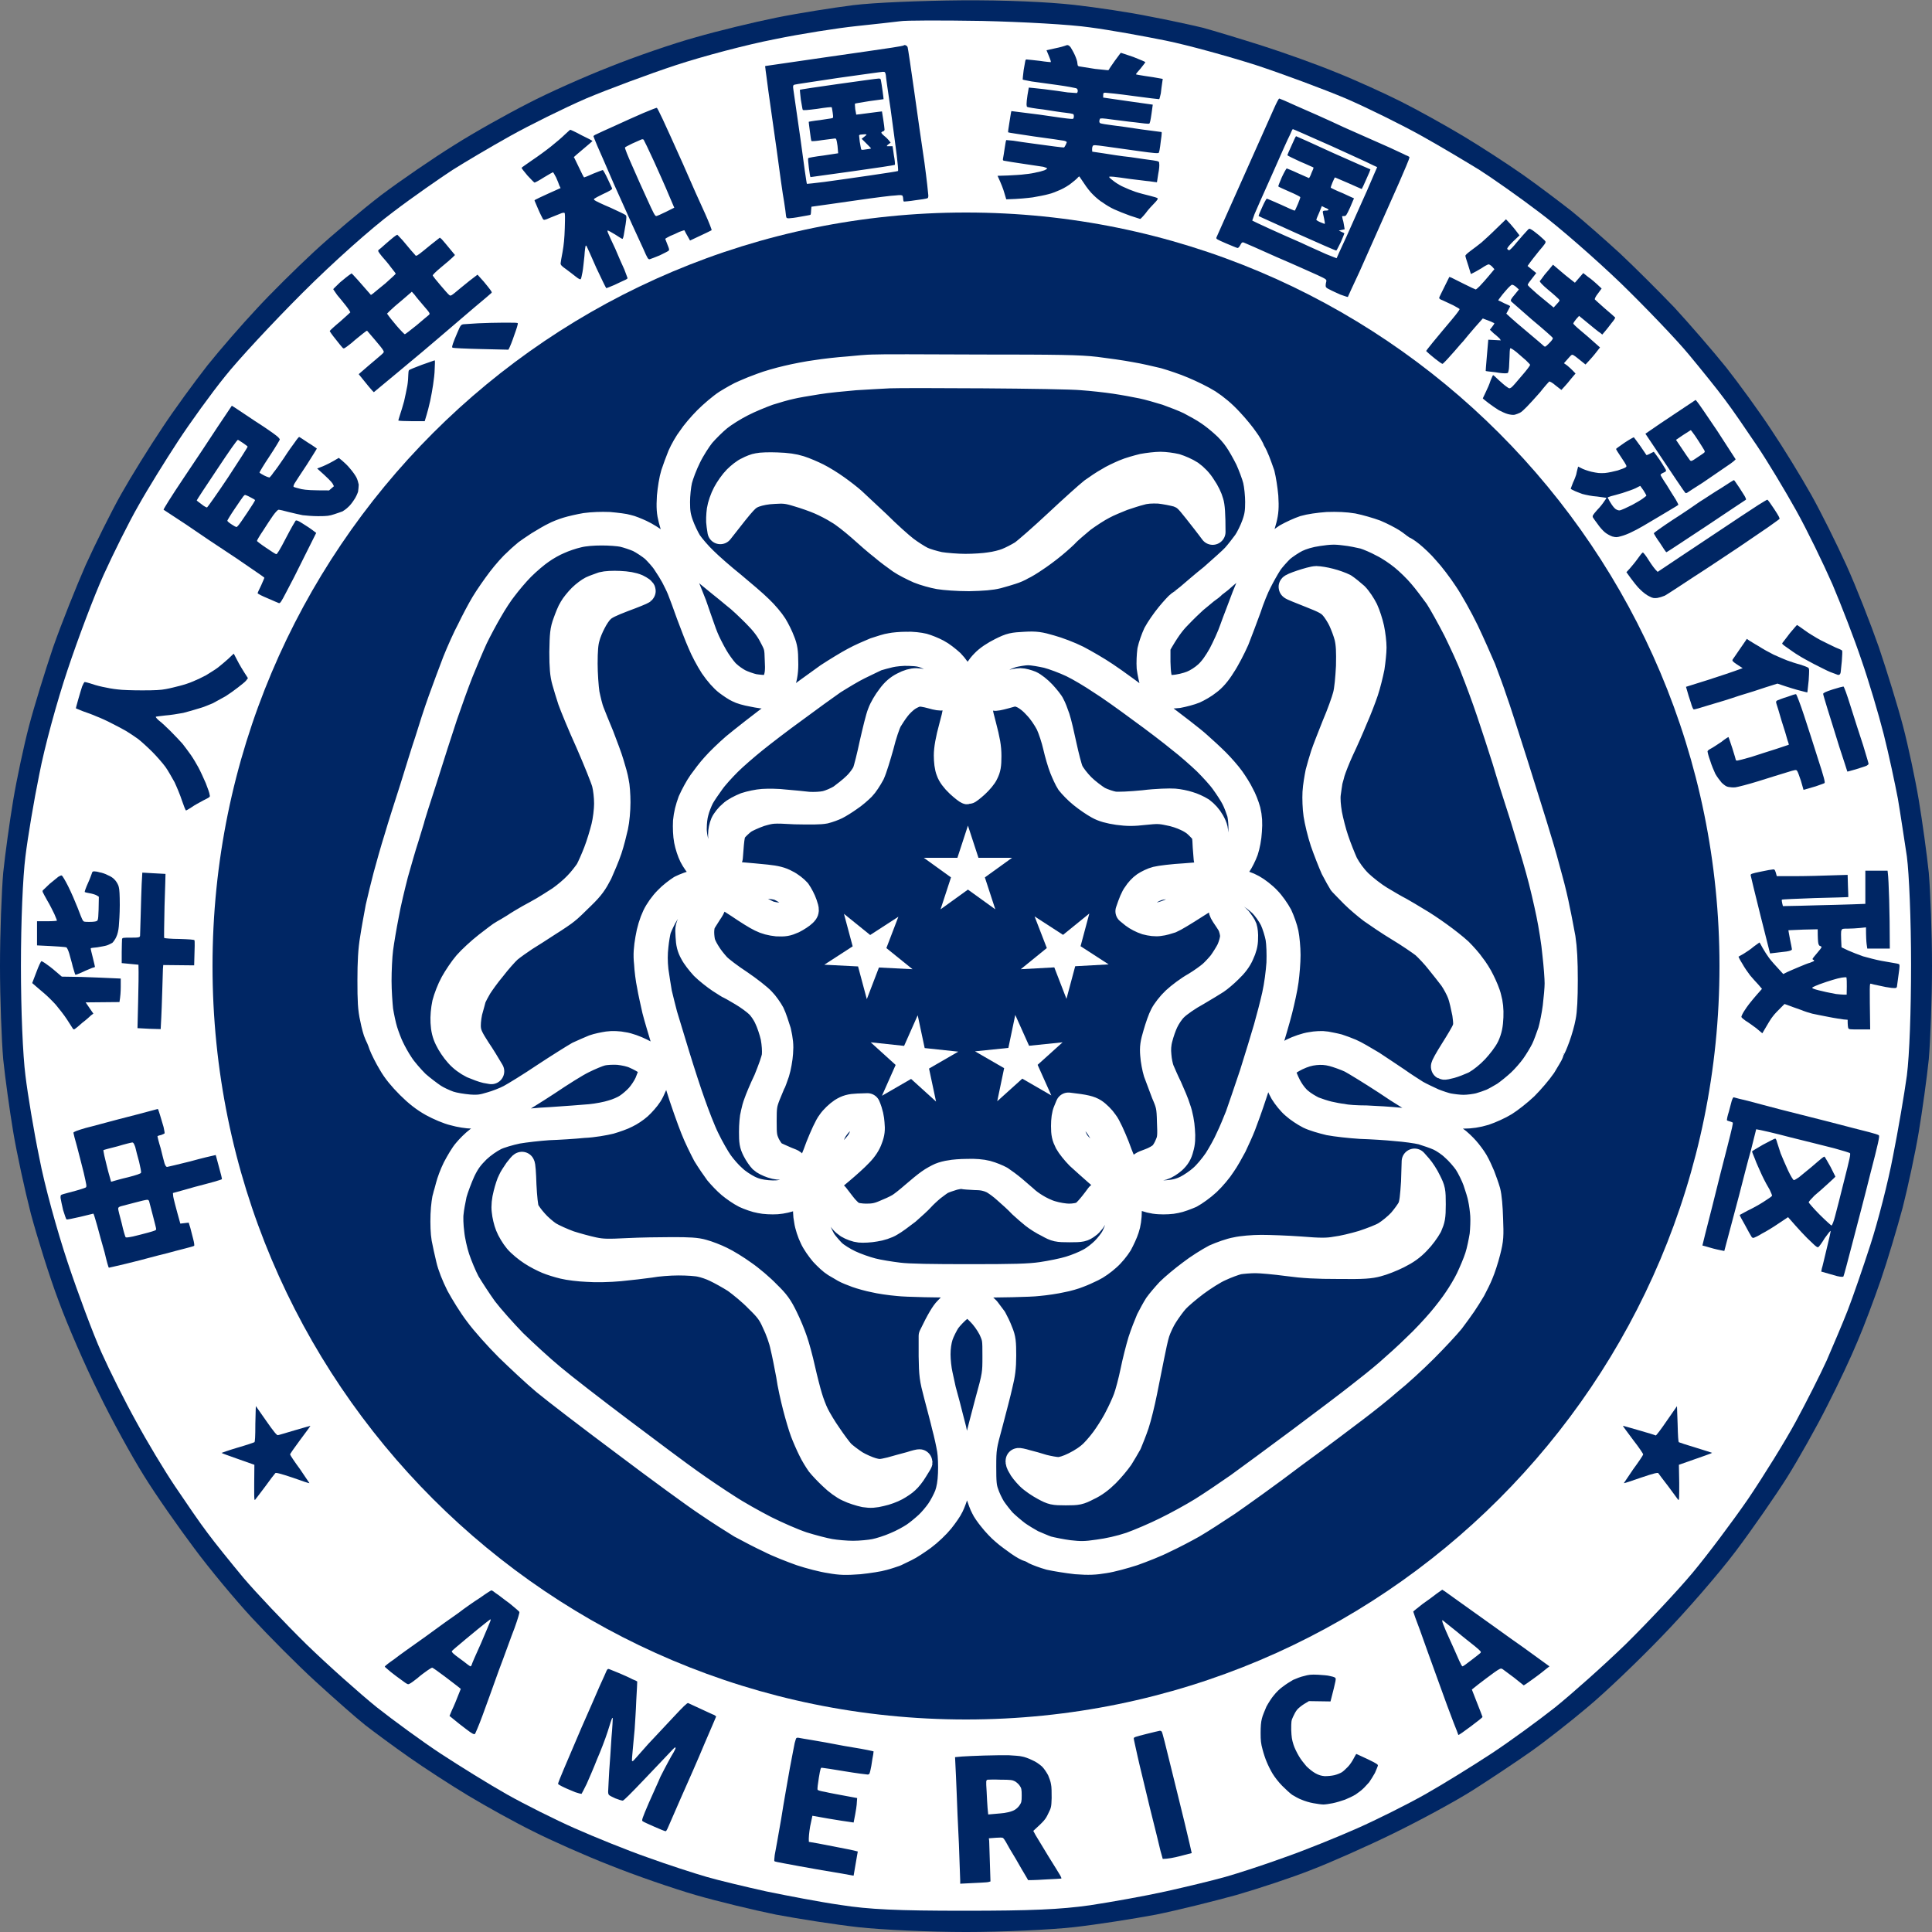 <svg version="1.2" xmlns="http://www.w3.org/2000/svg" viewBox="0 0 600 600" width="600" height="600">
	<rect x="0" y="0" width="600" height="600" fill="#808080" stroke="none"/>
	<title>sP1lts-sQkvWiDi5faGsZlsGuaRW88gXgzNrt4MjuK7QhsN9CoSPl2FWS3ea21WwOjqlxtWvoilHS0RMvFxfOPfyvw77nRhE3yxv4botjByRhj9tjOCaO340QQUjmjEmpjrZUySq50jmeb3CoVrWwQ-svg</title>
	<style>
		.s0 { fill: #002664 } 
		.s1 { fill: #ffffff } 
		.s2 { fill: #ffffff;stroke: #ffffff;paint-order:stroke fill markers;stroke-linejoin: round;stroke-width: 8 } 
	</style>
	<path id="Path 0" class="s0" d="m265 1.6c-6.3 0.8-17.1 2.5-24 3.9-6.9 1.4-18.1 4.1-25 6.1-6.9 1.9-18.8 6-26.5 9.1-7.7 3-19.2 8.1-25.5 11.4-6.3 3.2-16.7 9-23 13-6.3 3.9-16.5 10.9-22.5 15.4-6 4.6-15.5 12.6-21 17.7-5.5 5.1-13.6 13.1-17.9 17.8-4.4 4.7-11.2 12.5-15.2 17.5-3.9 5-10.3 13.7-14.1 19.5-3.9 5.8-9.6 15-12.7 20.5-3.1 5.5-8 15.4-11 22-2.9 6.6-7.5 18.1-10.1 25.5-2.5 7.4-5.9 18.4-7.5 24.5-1.6 6.1-3.8 16.4-4.9 23-1.1 6.6-2.5 16.7-3.1 22.5-0.5 5.8-1 18.8-1 29 0 10.2 0.5 23.2 1 29 0.6 5.8 2 15.9 3.1 22.5 1.1 6.6 3.6 18.1 5.5 25.5 2 7.4 5.8 19.6 8.6 27 2.7 7.4 8.3 20.3 12.4 28.5 4 8.3 10.4 19.9 14.1 25.8 3.7 6 10.8 16.1 15.6 22.5 4.8 6.5 12.9 16.2 18 21.7 5.1 5.5 13.9 14.4 19.7 19.7 5.8 5.3 12.7 11.4 15.5 13.6 2.7 2.1 8.8 6.6 13.5 9.9 4.7 3.3 13 8.7 18.5 12 5.5 3.3 14.5 8.3 20 11 5.5 2.8 16.3 7.6 24 10.6 7.7 3.1 19.6 7.2 26.5 9.2 6.9 2 18.1 4.7 25 6.1 6.9 1.3 18.4 3.1 25.5 3.9 7.2 0.8 22.2 1.5 33.5 1.5 11.3 0 26.3-0.7 33.5-1.5 7.1-0.8 18.6-2.6 25.5-3.9 6.9-1.4 18.1-4.2 25-6.1 6.9-2 17.2-5.4 23-7.7 5.8-2.2 17.3-7.3 25.5-11.3 8.2-4 19.5-10.1 25-13.6 5.5-3.5 13.6-8.9 18-12 4.4-3.1 12.3-9.3 17.5-13.7 5.2-4.3 15.6-14.2 23-21.9 7.4-7.6 17.8-19.6 23-26.5 5.2-6.9 12.4-17.3 16-23 3.5-5.6 9.2-15.7 12.5-22.3 3.4-6.6 7.6-15.6 9.4-20 1.9-4.4 5.1-12.9 7.2-19 2.1-6.1 5.1-16.2 6.8-22.5 1.6-6.3 3.9-16.9 5-23.5 1.1-6.6 2.5-16.7 3.1-22.5 0.5-5.8 1-18.8 1-29 0-10.2-0.5-23.2-1-29-0.6-5.8-2-15.9-3.1-22.5-1.1-6.6-3.3-16.9-4.9-23-1.6-6.1-5-17.1-7.5-24.5-2.6-7.4-7.1-18.9-10.1-25.5-3-6.6-7.9-16.5-11-22-3.1-5.5-8.6-14.5-12.3-20-3.6-5.5-10-14.3-14.1-19.5-4.2-5.2-11.4-13.5-16-18.5-4.7-4.9-12.3-12.5-17-16.9-4.7-4.3-11.4-10.2-15-13.1-3.6-2.8-10.3-7.9-15-11.2-4.7-3.3-13-8.7-18.5-12-5.5-3.3-14.3-8.2-19.5-10.8-5.2-2.6-14.2-6.7-20-9-5.8-2.4-16.1-6.1-23-8.3-6.9-2.2-15.2-4.7-18.5-5.6-3.3-0.8-10.7-2.4-16.5-3.5-5.8-1.2-16.4-2.8-23.5-3.6-8.2-0.9-21.2-1.5-35-1.4-12.1 0.1-27.2 0.7-33.5 1.5z"/>
	<path id="Path 1" class="s1" d="m279.5 6.6c-1.6 0.2-7.7 0.9-13.5 1.5-5.8 0.6-17.3 2.4-25.5 4.1-8.3 1.6-22 5.2-30.5 8-8.5 2.8-21.1 7.5-28 10.4-6.9 3-17.4 8.2-23.5 11.6-6.1 3.4-14.2 8.2-18 10.6-3.8 2.5-12.2 8.3-18.5 13.1-6.7 5-18.5 15.5-28.1 25.1-9.1 9.1-20 20.8-24.1 26-4.2 5.2-10.7 14.2-14.5 20-3.8 5.8-9.4 14.8-12.3 20-3 5.2-7.8 14.9-10.8 21.5-3 6.6-8 19.9-11.2 29.5-3.3 9.8-7.2 24.1-8.8 32.5-1.7 8.3-3.6 19.7-4.3 25.5-0.8 6.2-1.4 20.2-1.4 34 0 13.8 0.6 27.8 1.4 34 0.7 5.8 2.6 17.3 4.3 25.5 1.6 8.5 5.5 22.6 8.8 32.5 3.2 9.6 7.9 22.2 10.5 28 2.6 5.8 7.4 15.4 10.8 21.5 3.3 6.1 8.7 15.1 12 20 3.3 4.9 7.8 11.5 10.1 14.5 2.2 3 7.3 9.3 11.2 14 4 4.7 12.7 13.9 19.5 20.6 6.8 6.6 16.7 15.4 21.9 19.6 5.2 4.1 14.2 10.7 20 14.5 5.8 3.8 15 9.5 20.5 12.6 5.5 3.1 14.9 7.8 21 10.5 6.1 2.7 16.2 6.8 22.5 9 6.3 2.3 14.7 5 18.5 6.1 3.8 1.1 12.2 3.1 18.5 4.5 6.3 1.3 16.7 3.3 23 4.2 8.9 1.4 17.7 1.8 38.5 1.8 20.7 0 29.8-0.4 39-1.7 6.6-1 17.2-2.9 23.5-4.3 6.3-1.4 14.6-3.4 18.5-4.5 3.9-1.1 12.2-3.8 18.5-6.1 6.3-2.2 16.4-6.3 22.5-9 6.1-2.7 15.5-7.4 21-10.5 5.5-3.1 14.7-8.8 20.5-12.6 5.8-3.8 14.8-10.4 20-14.5 5.2-4.2 15.1-13 21.9-19.6 6.8-6.7 16.1-16.6 20.7-22.1 4.6-5.5 12.4-15.9 17.3-23 4.8-7.1 11.5-17.9 14.8-24 3.3-6.1 7.6-14.6 9.6-19 1.9-4.4 4.9-11.4 6.5-15.5 1.6-4.1 4.8-13.4 7.1-20.5 2.3-7.1 5.5-19.5 7-27.5 1.6-8 3.5-19.2 4.3-25 0.8-6.3 1.3-20 1.3-34.5 0-13.8-0.6-28.1-1.3-33.5-0.8-5.2-2-13.3-2.8-18-0.9-4.7-2.8-13.7-4.4-20-1.6-6.3-4.7-16.7-6.9-23-2.1-6.3-6.2-16.9-9-23.5-2.9-6.6-7.9-16.9-11.3-23-3.4-6.1-8.8-15.1-12.1-20-3.3-4.9-7.8-11.5-10.1-14.5-2.2-3-7.3-9.3-11.2-14-3.9-4.7-13.4-14.6-21-22-7.7-7.4-19.1-17.4-25.4-22.1-6.3-4.8-14.6-10.6-18.5-13.1-3.9-2.4-11.9-7.2-18-10.6-6.1-3.4-16.6-8.6-23.5-11.6-6.9-2.9-19.5-7.6-28-10.4-8.5-2.7-21.1-6.2-28-7.6-6.9-1.4-17.4-3.3-23.5-4.1-6.2-0.9-20.8-1.7-33.5-2-12.4-0.2-23.9-0.2-25.5 0.1z"/>
	<path id="Layer" class="s0" d="m300 534c-129.4 0-234-104.6-234-234 0-129.4 104.6-234 234-234 129.4 0 234 104.6 234 234 0 129.4-104.6 234-234 234z"/>
	<path id="Path 0" fill-rule="evenodd" class="s0" d="m281 14c0.2 0 0.4 0.1 0.5 0.2 0.2 0.1 0.4 0.4 0.4 0.6 0.1 0.3 1 6.3 2 13.4 1 7.1 2.4 17.1 3.2 22.3 0.7 5.2 1.2 9.8 1.2 10.2 0 0.6-0.1 0.9-0.4 0.9-0.2 0.1-1.9 0.4-3.7 0.6-1.8 0.3-3.4 0.4-3.5 0.4-0.1-0.1-0.2-0.4-0.2-0.8 0-0.3-0.1-0.8-0.2-1-0.2-0.2-0.6-0.3-2.2-0.1-1 0-6.5 0.7-12 1.5-5.6 0.8-11.1 1.6-14.1 2l-0.1 1.1c0 0.7-0.1 1.3-0.2 1.4-0.1 0.1-1.5 0.3-3.1 0.6-1.5 0.3-3.2 0.5-3.6 0.5-0.7 0-0.8-0.1-0.9-0.8 0-0.4-0.3-2.4-0.6-4.4-0.4-2.1-1.4-9.3-2.3-16.1-1-6.8-2.1-15.1-2.6-18.4-0.4-3.4-0.9-6.5-0.9-6.9-0.1-0.4-0.1-0.7 0-0.7 0 0 8.1-1.2 17.9-2.6 9.8-1.4 19.5-2.8 21.4-3.1 2-0.3 3.6-0.6 3.7-0.7 0-0.1 0.2-0.1 0.3-0.1zm-34.3 12.3c-0.4 0.2-0.5 0.3-0.3 1.6 0.1 0.8 1.1 7.7 2.2 15.3 1 7.6 1.9 13.9 2 13.9 0 0 2.4-0.2 5.4-0.6 3-0.4 9.3-1.3 14.1-2 4.8-0.7 8.7-1.3 8.8-1.4 0.1-0.1-0.1-2.3-0.4-4.8-0.3-2.6-1.2-9-1.9-14.3-0.8-5.4-1.5-10.2-1.5-10.7-0.2-0.9-0.2-1-0.9-1-0.4 0-6.7 0.9-13.9 1.9-7.2 1.1-13.4 2-13.6 2.1zm84.8-12.3c0.3 0 0.7 0.3 1 0.7 0.3 0.5 0.9 1.5 1.3 2.4 0.4 0.9 0.8 2 0.8 2.6 0.1 0.8 0.1 0.9 1.1 1 0.5 0.1 2.5 0.4 4.4 0.7 1.9 0.2 3.7 0.4 3.9 0.4 0.2 0 0.4-0.1 0.4-0.2 0-0.1 0.8-1.3 1.8-2.7 1-1.3 1.8-2.5 1.9-2.5 0.1 0 1.8 0.6 3.9 1.3 2 0.8 3.7 1.5 3.7 1.6 0 0.1-0.7 1-1.5 2-0.8 0.9-1.5 1.7-1.4 1.8 0 0 1.3 0.3 2.8 0.5 1.5 0.2 3.4 0.5 5.5 0.9l-0.2 1.4c-0.1 0.7-0.3 2.1-0.4 3.1-0.2 0.9-0.4 1.7-0.5 1.8-0.2 0-3.8-0.4-8.1-1-4.3-0.6-8.2-1-8.6-1-0.7 0-0.7 0-0.7 1.5l7.6 1.1c4.2 0.6 7.7 1.1 7.8 1.1 0 0.1-0.2 1.4-0.4 2.9-0.3 2.1-0.5 2.9-0.7 3-0.2 0.1-2.2-0.1-4.3-0.4-2.2-0.2-5.5-0.7-7.4-0.9-2.7-0.4-3.5-0.4-3.6-0.2-0.1 0.2-0.2 0.5-0.2 0.8 0 0.3 0.2 0.6 0.4 0.6 0.2 0.1 1.9 0.4 3.6 0.6 1.8 0.2 5.9 0.8 9.2 1.3 3.2 0.4 5.9 0.8 6.1 0.8 0.1 0 0.1 0.5 0 1.3-0.1 0.8-0.3 2.1-0.4 3.1-0.1 0.9-0.3 1.8-0.4 2-0.1 0.3-1.4 0.2-6.4-0.5-3.4-0.5-7.9-1.1-10-1.4-3.6-0.5-3.9-0.5-4.1-0.2-0.2 0.3-0.3 0.7-0.2 1.8l3.4 0.5c1.8 0.3 5.6 0.9 8.5 1.2 2.8 0.4 6 0.9 7 1 1.8 0.3 1.9 0.3 1.9 1 0.1 0.4 0 1.8-0.3 3.2-0.2 1.4-0.4 2.6-0.4 2.6 0 0-1.1-0.1-2.3-0.3-1.3-0.1-3.9-0.5-5.9-0.7-2-0.3-4.3-0.6-5.2-0.7-1.5-0.1-1.6-0.1-1.3 0.3 0.2 0.2 0.9 0.8 1.6 1.3 0.7 0.5 2 1.3 2.8 1.6 0.8 0.4 2.5 1.1 3.7 1.5 1.2 0.4 3.2 0.9 4.4 1.2 1.2 0.3 2.3 0.6 2.4 0.8 0.2 0.1-0.2 0.7-1 1.5-0.7 0.7-2 2.1-2.7 3.1-0.8 1-1.6 1.8-1.7 1.8 0 0-1.5-0.5-3.1-1-1.7-0.6-3.9-1.5-5-2-1.1-0.5-2.6-1.4-3.4-2-0.9-0.5-2.2-1.6-3-2.4-0.9-0.8-2.2-2.5-2.9-3.6-0.8-1.2-1.5-2.2-1.5-2.2-0.1 0-0.4 0.2-0.6 0.5-0.3 0.3-1.1 1-1.9 1.6-0.7 0.6-2.2 1.5-3.3 2-1.1 0.5-2.8 1.2-3.8 1.4-1 0.3-3.2 0.7-4.9 1-1.6 0.2-4.1 0.5-8.2 0.6l-0.6-2c-0.3-1.1-0.9-2.7-2.1-5.3l3.2-0.1c1.7-0.1 4.2-0.2 5.4-0.4 1.3-0.1 2.9-0.4 3.6-0.6 0.7-0.1 1.7-0.4 2.3-0.6 0.5-0.2 0.9-0.5 0.9-0.6 0-0.1-0.5-0.3-1.2-0.5-0.6-0.1-3.4-0.5-6-0.9-2.7-0.4-5.3-0.8-5.7-0.9-0.9-0.1-0.9-0.2-0.8-0.8 0.1-0.4 0.3-1.8 0.5-3.1 0.2-1.4 0.4-2.5 0.5-2.6 0 0 1 0.1 2.2 0.2 1.2 0.2 3.9 0.6 6.2 0.9 2.2 0.3 5.2 0.7 6.7 0.9 1.4 0.2 2.7 0.3 2.8 0.3 0.1 0 0.3-0.3 0.5-0.7 0.2-0.3 0.3-0.8 0.4-0.9 0-0.2-0.4-0.4-0.9-0.5-0.5-0.1-4.6-0.7-9.1-1.3-4.5-0.7-8.2-1.2-8.2-1.3-0.1 0 0.1-1.4 0.4-3.2 0.3-1.8 0.5-3.3 0.6-3.4 0 0 4 0.5 8.7 1.1 4.7 0.7 9 1.3 9.6 1.3 1 0.1 1 0 1.1-0.7 0-0.5-0.1-0.8-0.3-0.8-0.3-0.1-1.3-0.3-2.4-0.4-1.1-0.1-4.2-0.6-6.8-1-2.7-0.3-4.9-0.7-5-0.8-0.1 0-0.2-0.4-0.2-0.8 0-0.4 0.1-1.7 0.3-2.9 0.2-1.2 0.4-2.3 0.4-2.3 0.1 0 2.2 0.2 4.8 0.5 2.6 0.3 5.9 0.8 7.3 1 1.4 0.1 2.7 0.2 2.8 0.2 0.2-0.1 0.3-0.4 0.3-0.7q0-0.6-0.5-0.8c-0.3-0.1-2.9-0.6-5.8-1-3-0.4-6.5-0.9-8-1.1-1.5-0.3-2.7-0.5-2.8-0.6 0-0.1 0.1-1.4 0.3-2.9 0.3-1.6 0.5-3 0.6-3.2 0.1-0.1 0.4-0.2 0.6-0.1 0.3 0 2 0.2 3.8 0.4 1.9 0.3 3.4 0.4 3.4 0.4 0.1-0.1 0-0.5-0.2-1-0.2-0.5-0.5-1.3-1.1-2.7l2.7-0.6c1.5-0.3 2.9-0.7 3.1-0.8 0.2-0.1 0.5-0.2 0.7-0.2zm219.2 256c0.5 0 0.6 0.2 1.1 2.1h5.5c3 0 8-0.1 16.5-0.4l0.1 3.5c0.1 1.8 0.1 3.4 0.1 3.4-0.1 0-4.7 0.2-10.3 0.3-5.6 0.2-10.3 0.4-10.3 0.5-0.1 0-0.1 0.5 0.3 2l5.1-0.1c2.9-0.1 8-0.2 11.5-0.3 3.5-0.1 7-0.2 9-0.3v-10.3h6.9l0.1 0.9c0.1 0.6 0.3 4.2 0.4 8.1 0.1 3.8 0.2 8.8 0.2 15.2h-7l-0.2-1.4c-0.1-0.8-0.2-2.3-0.2-5.2l-1.9 0.2c-1 0.1-2.7 0.2-3.7 0.2-1.6 0-1.8 0-2 0.5-0.2 0.3-0.2 1.3 0 5.3l2.1 1c1.1 0.5 3.2 1.3 4.6 1.8 1.5 0.4 4 1.1 5.7 1.4 1.6 0.3 3.4 0.6 4 0.7 0.6 0.1 1.2 0.2 1.4 0.3 0.3 0.2 0.3 0.6-0.1 3.4-0.2 1.8-0.5 3.4-0.5 3.7-0.2 0.4-0.3 0.4-1.7 0.3-0.9-0.1-2.6-0.4-3.8-0.7-1.1-0.2-2.3-0.5-2.6-0.6-0.4-0.1-0.4 0-0.2 14.2h-3.3c-3 0-3.3 0-3.5-0.4-0.1-0.3-0.2-0.9-0.2-2.6l-1.2-0.1c-0.7-0.1-2.9-0.4-4.8-0.8-2-0.4-4.2-0.8-5-1-0.8-0.2-2.4-0.7-3.6-1.2-1.2-0.4-2.8-1-5-1.8l-1.3 1.3c-0.7 0.7-1.8 1.8-2.3 2.5-0.6 0.7-1.5 2.2-3.3 5.3l-1.9-1.6c-1.1-0.8-2.6-1.9-3.3-2.3-0.7-0.5-1.3-1-1.3-1.2 0-0.2 0.3-0.9 0.8-1.7 0.5-0.8 1.2-1.8 1.6-2.3 0.4-0.5 1.4-1.8 4-4.7l-1.2-1.4c-0.7-0.7-1.8-2-2.5-2.8-0.7-0.9-1.8-2.5-2.4-3.6-0.7-1.1-1.2-2.1-1.2-2.2 0.1 0 0.8-0.5 1.6-0.9 0.8-0.5 2.2-1.4 3.1-2.2 1-0.7 1.8-1.3 1.8-1.3 0.1 0 0.5 0.8 1 1.7 0.5 0.9 1.4 2.3 2 3.1 0.5 0.7 1.8 2.2 4.4 5l1.2-0.6c0.6-0.3 2.3-1 3.7-1.6 1.4-0.6 2.9-1.2 3.4-1.3 0.5-0.2 1-0.4 1.2-0.5q0.2-0.3-0.1-0.4c-0.1 0-0.3-0.1-0.3-0.3 0-0.1 0.6-0.9 1.4-1.8 0.8-0.9 1.4-1.7 1.4-1.9 0-0.1-0.2-0.2-0.4-0.3-0.3 0-0.5-0.4-0.6-0.8-0.1-0.5-0.2-1.6-0.2-4.4l-4.5 0.1c-2.5 0.1-4.6 0.2-4.6 0.2 0 0 0.2 1.3 0.5 2.8 0.3 1.5 0.6 2.9 0.6 3.1 0 0.3-0.5 0.5-1.7 0.7-0.9 0.1-2.5 0.3-5.1 0.6l-3-11.9c-1.6-6.5-3-12.1-3-12.3-0.1-0.5 0.2-0.6 3.1-1.2 1.8-0.4 3.6-0.7 3.9-0.7zm18.5 34.3c-1 0.3-2.9 0.9-4.2 1.4-2 0.8-2.4 1-2.1 1.2 0.2 0.2 1.6 0.6 3 0.9 1.5 0.4 3.4 0.7 4.3 0.9 0.9 0.1 2 0.2 2.5 0.2h0.8c0.1-4.2 0-5.3-0.1-5.4-0.2 0-0.8 0-1.4 0.1-0.6 0.1-1.9 0.4-2.8 0.7zm-556.3-5.8c0.1 0 1 0.5 1.9 1.2 0.9 0.6 2.2 1.7 4.4 3.6l6.2 0.1c3.4 0.1 7.5 0.3 12.1 0.5v2.6c0 1.4-0.1 3-0.4 4.7l-10.5 0.1 2.4 3.5-0.7 0.5c-0.3 0.3-1.5 1.4-2.7 2.3-1.1 1-2.2 1.9-2.4 2q-0.4 0.2-0.6-0.2c-0.1-0.2-0.9-1.4-1.8-2.8-0.9-1.4-2.5-3.4-3.5-4.6-1-1.1-2.7-2.8-3.8-3.7-1-0.9-2.3-1.9-3.5-3l1.3-3.4c0.7-1.9 1.4-3.4 1.6-3.4zm300.3 246.6c1.6 0.1 3.5 0.2 4.2 0.4 0.7 0.1 2.1 0.6 3.1 1.1 1.2 0.5 2.3 1.3 3.1 2 0.7 0.7 1.4 1.8 1.9 2.7 0.3 0.7 0.8 2 0.9 2.8 0.2 0.8 0.2 2.6 0.2 4.3-0.1 2.8-0.1 2.9-1.1 4.9-0.8 1.7-1.2 2.2-4.6 5.3l0.7 1.3c0.4 0.7 2.2 3.6 4 6.6 1.8 2.9 3.5 5.6 3.7 6 0.2 0.4 0.4 0.8 0.3 0.9 0 0-2.4 0.2-5.2 0.3-2.8 0.2-5.1 0.2-5.1 0.2 0 0-0.9-1.6-2-3.4-1-1.8-2.7-4.7-3.7-6.3-0.9-1.7-1.8-3.2-2-3.3-0.2-0.3-0.8-0.3-4.5 0l0.1 0.8c0 0.5 0.1 3.5 0.4 12.6l-0.7 0.2c-0.4 0.1-2.5 0.2-8.7 0.5v-1c0-0.6-0.2-5.7-0.4-11.3-0.3-5.7-0.6-12.9-0.7-16-0.1-3.1-0.3-6.8-0.5-11l2.2-0.2c1.1-0.1 4.2-0.2 6.8-0.3 2.6-0.1 6.1-0.1 7.6-0.1zm-6.8 11.1c0.1 1.9 0.2 4.3 0.3 5.3l0.2 2c3.4-0.3 5-0.4 5.7-0.6 0.7-0.1 1.7-0.4 2.3-0.7 0.6-0.3 1.3-0.9 1.7-1.5 0.6-0.9 0.7-1.1 0.7-3.1 0-1.9-0.1-2.3-0.6-3-0.3-0.5-1-1.1-1.5-1.4-0.8-0.4-1.3-0.5-4.5-0.5-2-0.1-3.8 0-4 0-0.5 0.2-0.5 0.3-0.3 3.5zm90.9-525.6c0.1 0 2.5 1 5.3 2.3 2.8 1.2 9.6 4.2 14.9 6.7 5.4 2.4 11.7 5.2 14 6.2 2.3 1.1 4.6 2.1 5.1 2.4 0.6 0.2 1.1 0.5 1.1 0.6 0.1 0.1-0.4 1.4-1 2.8-0.6 1.5-3.3 7.7-6.1 13.9-2.7 6.1-6.5 14.6-8.4 18.9-2 4.2-3.6 7.8-3.6 7.8-0.1 0.1-1.1-0.3-2.3-0.7-1.1-0.5-2.7-1.2-3.4-1.6-1.1-0.5-1.2-0.7-1.2-1.3 0-0.3 0.1-0.9 0.2-1.2 0.1-0.6 0-0.7-2.8-2-1.6-0.7-7.3-3.3-12.7-5.6-5.3-2.4-9.9-4.4-10.2-4.5-0.4-0.1-0.6 0-1 0.8-0.3 0.6-0.7 1-0.9 0.9-0.2 0-1.8-0.7-3.5-1.4-3-1.3-3.2-1.4-3-1.9 0.1-0.3 3.9-8.7 8.3-18.6 4.5-10 8.7-19.6 9.5-21.3 0.8-1.8 1.5-3.2 1.7-3.2zm-2.2 23.5c-2.6 5.8-5.1 11.4-5.5 12.4-0.4 1.1-0.7 2-0.7 2 0.1 0.1 2.5 1.2 5.3 2.5 2.9 1.3 7.3 3.3 9.9 4.4 2.5 1.2 6 2.7 7.7 3.5 1.8 0.7 3.2 1.3 3.3 1.3 0-0.1 1.4-3.1 3.1-6.8 1.6-3.7 4.5-10 6.3-14.1 1.7-4 3.2-7.4 3.2-7.4-0.1 0-1.7-0.8-3.6-1.7-1.9-0.9-6.6-3-10.5-4.8-3.8-1.7-8.1-3.6-9.5-4.2-1.4-0.6-2.5-1.1-2.6-1.1-0.1 0-0.5 0.8-0.9 1.8-0.5 0.9-3 6.5-5.5 12.2zm-191.1-20.6c0.1 0 0.9 1.6 1.8 3.5 0.9 1.9 3.7 8.1 6.3 13.9 2.5 5.8 5.6 12.7 6.9 15.5 1.2 2.7 2.1 5 2 5.1-0.1 0.1-1.6 0.8-6.7 3.2l-0.9-1.6c-0.5-0.8-0.8-1.6-0.9-1.6 0 0-0.7 0.2-1.5 0.5-0.8 0.4-2.1 1-2.9 1.3-0.8 0.4-1.5 0.8-1.5 0.9 0 0.1 0.4 0.9 0.7 1.8 0.5 1.2 0.6 1.6 0.4 1.8-0.1 0.2-1.4 0.8-2.8 1.5-1.4 0.6-2.8 1.1-3.1 1.2-0.5 0.1-0.7-0.2-2-3.2-0.8-1.7-2.4-5.2-3.5-7.6-1.1-2.4-3.7-8.2-5.8-12.9-2-4.7-4.3-9.9-5-11.5-0.7-1.6-1.2-3-1.2-3 0-0.1 0.4-0.4 0.9-0.6 0.6-0.3 3.2-1.5 5.9-2.7 2.6-1.2 6.6-3 8.7-3.9 2.2-0.9 4.1-1.7 4.2-1.6zm-7.7 11.1c-1.2 0.6-2.2 1.1-2.2 1.2-0.1 0.2 0.9 2.7 2.2 5.6 1.3 3 3.4 7.7 4.7 10.5 1.9 4.2 2.4 5.2 2.8 5.2 0.2 0 1.6-0.6 3-1.3l2.6-1.3c-1.4-3.3-2.2-5.1-2.6-6.1-0.4-1-2.1-4.7-3.7-8.3-1.6-3.5-3.1-6.6-3.2-6.7-0.2-0.2-0.5-0.2-0.9 0-0.3 0.1-1.5 0.7-2.7 1.2zm-19.2-4.3c0.1 0 1.7 0.7 3.5 1.7 1.9 0.9 3.4 1.7 3.4 1.8 0 0-1.3 1.2-2.9 2.5-1.6 1.3-2.9 2.5-2.9 2.5 0.1 0 0.7 1.4 1.6 3.2 0.8 1.7 1.5 3.1 1.6 3.1 0.1 0 1.4-0.5 2.9-1.2 1.5-0.6 2.8-1.1 2.9-1.1 0.1 0 0.8 1.2 1.5 2.7 0.7 1.5 1.3 2.8 1.4 3 0.1 0.3-0.7 0.8-2.9 1.8-3 1.5-3 1.5-2.5 1.9 0.2 0.2 2.5 1.3 4.9 2.3 2.4 1.1 4.5 2.1 4.7 2.3 0.3 0.3 0.3 0.7 0 2.8-0.2 1.3-0.5 2.9-0.6 3.5-0.1 0.6-0.3 1.1-0.4 1.1-0.1 0-1.1-0.6-2.3-1.4-1.2-0.7-2.2-1.3-2.3-1.2-0.1 0 0 0.5 0.2 0.9 0.2 0.5 1.2 2.7 2.2 4.8 0.9 2.2 2.2 5.1 2.8 6.4 0.5 1.4 1 2.6 1 2.7 0 0.1-0.4 0.4-0.9 0.6-0.5 0.2-1.9 0.9-3.2 1.5-1.2 0.5-2.4 1-2.5 1-0.1 0-1.5-2.9-3.1-6.3-1.5-3.5-2.9-6.5-3-6.7-0.1-0.2-0.3-0.3-0.3-0.2-0.1 0.1-0.3 1.5-0.4 3.2-0.2 1.7-0.4 4-0.6 5-0.2 1-0.4 2-0.5 2.1-0.1 0.3-0.6 0.1-1.6-0.7-0.7-0.6-2.1-1.6-3-2.3-1.3-0.9-1.7-1.3-1.7-1.8 0-0.3 0.3-1.9 0.6-3.5 0.4-2.3 0.6-4.2 0.7-7.5 0.1-3.4 0.1-4.6-0.1-4.7-0.2-0.1-0.8 0-1.4 0.3-0.6 0.2-1.9 0.8-3 1.2-1.8 0.8-2 0.8-2.3 0.4-0.1-0.2-0.8-1.5-1.4-2.9-0.6-1.5-1.2-2.7-1.2-2.9 0-0.1 1.8-1 8.1-3.8l-0.4-0.8c-0.1-0.4-0.6-1.6-1-2.5-0.5-0.9-0.9-1.7-1-1.6-0.1 0-1.3 0.7-2.8 1.6-1.4 0.9-2.7 1.6-2.9 1.6-0.1 0-1.1-1-2.2-2.2-1-1.2-1.9-2.3-1.8-2.4 0-0.1 1.5-1.1 3.2-2.3 1.8-1.2 4.4-3.1 5.9-4.3 1.5-1.2 3.4-2.8 4.3-3.7 0.9-0.8 1.6-1.5 1.7-1.5zm290.6 27.8l1.4 1.5c0.8 0.9 1.7 2 2.8 3.5l-2 1.9c-1.4 1.4-1.9 2.1-1.8 2.3 0.1 0.2 0.4 0.4 0.6 0.4 0.2 0 1.3-1.1 2.4-2.5 1.2-1.4 2.5-2.9 3-3.4 0.8-0.9 0.8-0.9 1.5-0.5 0.4 0.2 1.4 1 2.4 1.8 0.9 0.8 1.8 1.6 1.9 1.8 0.3 0.4-0.1 0.9-1.9 3-1.2 1.5-2.5 3.1-3.6 4.7l2.7 2.2-1.4 1.8c-1.4 1.8-1.4 1.8-1 2.2 0.2 0.3 1.5 1.4 2.7 2.5 1.3 1.1 3 2.5 5.1 4.2l1-1.1c0.9-1 1-1 0.6-1.5-0.3-0.3-1.7-1.6-3.3-2.9-1.8-1.5-2.7-2.5-2.6-2.7 0.1-0.1 0.8-1 1.5-2 0.8-0.9 1.7-2 2.6-3.1l2.7 2.3c1.5 1.3 3.1 2.5 4.1 3.3l2.6-3 1.5 1.2c0.9 0.6 2.1 1.6 4.2 3.6l-1.1 1.5c-0.8 1-1.1 1.7-1 1.9 0.1 0.1 1.5 1.4 3.1 2.8 1.7 1.4 3.1 2.7 3.2 2.8 0.1 0.1-0.4 0.9-1.1 1.7-0.6 0.8-1.5 2-2.9 3.6l-0.6-0.5c-0.4-0.2-2-1.5-6.6-5.3l-0.9 1c-0.5 0.6-0.9 1.2-0.9 1.4 0 0.1 1 1.1 2.1 2 1.2 1 3.1 2.6 6.2 5.4l-1.1 1.4c-0.6 0.8-1.6 2-3.4 3.9l-2-1.6c-1.7-1.4-2.1-1.6-2.4-1.3-0.2 0.1-0.8 0.8-2.3 2.5l1 0.7c0.5 0.4 1.3 1.1 2.6 2.5l-1.2 1.4c-0.6 0.8-1.6 2-3.2 3.7l-1.8-1.4c-0.9-0.8-1.8-1.3-2-1.2-0.1 0.1-1.4 1.5-2.8 3.3-1.5 1.7-3.3 3.7-4.1 4.5-0.8 0.8-1.7 1.7-2.2 1.9-0.4 0.2-1.2 0.5-1.6 0.6-0.5 0.1-1.3 0-2.1-0.2-0.8-0.2-2-0.8-2.8-1.2-0.8-0.5-2.3-1.5-3.2-2.2-1-0.8-1.8-1.4-1.8-1.5 0 0 0.4-0.9 0.9-1.9 0.5-1 1.2-2.6 1.5-3.6 0.4-0.9 0.7-1.7 0.8-1.7 0.1 0 0.8 0.6 1.7 1.5 0.9 0.8 2 1.8 2.5 2.1 0.8 0.6 0.9 0.6 1.5 0.2 0.3-0.2 1.7-1.8 3.2-3.6 1.5-1.7 2.6-3.2 2.6-3.4 0-0.1-0.6-0.7-1.3-1.4-0.7-0.6-2.1-1.8-3-2.6q-1.8-1.4-1.9-1.1c-0.1 0.2-0.2 1.4-0.2 2.7-0.1 1.3-0.1 3-0.2 3.7-0.2 1.1-0.2 1.3-0.7 1.3-0.4 0.1-1.9 0-3.5-0.3-1.6-0.2-2.9-0.3-3-0.4 0 0 0.1-1.8 0.3-3.9 0.2-2.2 0.4-4.4 0.5-5.8l3.9 0.2-0.4-0.6c-0.3-0.3-0.8-0.7-1.1-1-0.3-0.2-0.9-0.7-1.9-1.7l0.7-0.9c0.4-0.5 0.7-1 0.7-1.1 0 0-0.3-0.2-0.6-0.3-0.3-0.2-1.2-0.5-3-1.2l-2.4 2.7c-1.3 1.5-3 3.5-3.7 4.4-0.8 0.8-2.4 2.8-3.8 4.3-1.3 1.5-2.5 2.7-2.6 2.7-0.2 0-1.2-0.7-2.2-1.5-1-0.8-2.1-1.7-2.9-2.5l0.5-0.7c0.3-0.4 2.3-2.9 4.5-5.5 2.2-2.6 4.3-5.1 4.7-5.7 0.4-0.5 0.7-1 0.7-1.1 0-0.1-0.9-0.6-2-1.2-1.1-0.5-2.6-1.2-3.2-1.5-1.1-0.4-1.2-0.6-1.1-1 0.1-0.2 0.8-1.7 3.1-6.3l0.6 0.2c0.4 0.2 2.2 1.1 4 2 1.8 0.9 3.5 1.7 3.6 1.7 0.1 0 0.6-0.4 1.2-1 0.5-0.5 1.8-1.9 4.6-5.3l-0.7-0.8c-0.4-0.4-0.9-0.7-1.1-0.7-0.2 0-1.2 0.5-2.2 1.2-1 0.6-2.2 1.3-3.3 1.8l-0.8-2.6c-0.5-1.5-0.9-2.8-0.9-3-0.1-0.2 0.4-0.7 1.6-1.6 1-0.7 2.5-1.9 3.4-2.6 0.9-0.8 3-2.7 4.6-4.3zm-1.5 23.9c-0.5 0.6-0.9 1.2-0.9 1.3 0.1 0 1 0.4 1.9 0.9 1 0.4 1.8 0.8 1.8 0.9 0 0-0.2 0.5-0.6 1.2l-0.6 1.1c1.9 1.8 4.5 4 6.9 6 2.4 2 4.6 3.9 4.8 4.1 0.4 0.3 0.5 0.2 1.7-1 0.8-0.8 1.2-1.4 1-1.6-0.1-0.2-2.9-2.7-6.4-5.6-3.4-3-6.3-5.5-6.5-5.7-0.2-0.4-0.1-0.7 1.1-2.1l1.3-1.6c-0.7-0.7-1.2-1.1-1.6-1.3-0.6-0.3-0.6-0.3-1.8 0.9-0.6 0.7-1.6 1.8-2.1 2.5zm-342.8-19.1c0 0 0.8 0.8 1.7 1.8 0.9 1.1 2.1 2.5 2.6 3.1 0.6 0.7 1.2 1.3 1.3 1.5 0.3 0.3 0.6 0.1 2.6-1.5 1.2-1 2.8-2.3 5-4l0.6 0.5c0.3 0.3 1.3 1.5 4.1 4.9l-0.7 0.7c-0.4 0.4-2 1.8-3.6 3.1-1.8 1.5-2.7 2.4-2.6 2.6 0.1 0.2 1.1 1.5 2.4 3 1.2 1.4 2.4 2.8 2.7 3 0.5 0.4 0.5 0.4 3.6-2.2 1.8-1.5 3.7-3 5.2-4.1l0.9 1c0.5 0.5 1.6 1.8 2.3 2.7 1.1 1.4 1.4 1.8 1.1 2-0.1 0.1-2.5 2.2-5.3 4.5-2.7 2.3-7.7 6.6-11 9.4-3.4 2.9-7.4 6.3-8.9 7.5-1.5 1.3-4.7 3.9-11.3 9.4l-0.5-0.5c-0.3-0.3-1.4-1.6-4.2-5.1l3-2.6c1.7-1.4 3.5-3 4-3.4 0.9-0.8 0.9-0.9 0.6-1.4-0.1-0.3-1.3-1.8-2.6-3.3-1.3-1.5-2.4-2.8-2.4-2.8-0.1 0-0.7 0.4-1.3 0.9-0.7 0.6-2.3 1.8-3.5 2.9-2.3 1.8-2.4 1.9-2.8 1.5-0.2-0.2-1.2-1.4-2.2-2.7-1-1.2-1.8-2.4-1.8-2.5 0.1-0.2 1.5-1.5 3.2-2.9 1.7-1.5 3.1-2.8 3.2-2.9 0-0.1-0.6-1.1-1.4-2.1-0.8-1-2-2.5-2.7-3.3-0.6-0.9-1.2-1.7-1.2-1.8 0-0.1 1-1 2.1-2.1 1.2-1 2.5-2.1 3.6-2.8l0.5 0.5c0.3 0.3 1.7 1.8 5.5 6.2l0.6-0.4c0.3-0.3 2.1-1.7 3.9-3.2 1.7-1.5 3.2-2.9 3.2-3 0-0.1-0.7-1-1.5-2-0.7-1-2-2.5-2.8-3.4-1.2-1.5-1.3-1.7-1-2 0.2-0.1 1.1-0.9 2.1-1.8 0.9-0.8 2.1-1.8 2.6-2.2 0.5-0.4 1-0.7 1.1-0.7zm1.6 20.2c-1.6 1.3-3.3 2.8-3.9 3.4l-0.9 0.9c0.6 0.9 1.8 2.4 3 3.8 1.2 1.4 2.4 2.6 2.5 2.6 0.2 0 1.8-1.3 3.7-2.8 1.8-1.5 3.5-3 3.8-3.2 0.4-0.4 0.4-0.5-1.6-2.8-1.1-1.3-2.4-2.8-2.8-3.4l-0.9-1zm31.5 7.1c3.2 0 4.3 0 4.3 0.2 0.1 0.2-0.4 1.8-1.1 3.7-0.6 1.8-1.3 3.6-1.8 4.5l-8.5-0.2c-4.6-0.1-8.6-0.3-8.8-0.4-0.3-0.1-0.3-0.4 0.6-2.7 0.6-1.4 1.2-2.9 1.5-3.5 0.4-0.8 0.6-1 1.2-1.1 0.5 0 2.5-0.2 4.6-0.3 2.1-0.1 5.7-0.2 8-0.2zm-21.5 11.7c0.1 0 0.1 1.2 0 2.6 0 1.4-0.3 3.7-0.5 5-0.2 1.4-0.6 3.6-0.9 5-0.3 1.4-0.8 3.4-1.7 6.3h-4c-2.2 0-4.1-0.1-4.2-0.2 0 0 0.2-0.8 0.5-1.7 0.3-0.9 0.9-2.8 1.3-4.3 0.3-1.4 0.8-3.6 1-4.8 0.2-1.2 0.3-2.7 0.3-3.4 0-0.6 0.1-1.3 0.2-1.4 0.1-0.2 1.9-0.9 4-1.7 2.1-0.7 3.9-1.4 4-1.4zm391.6 12.3l0.5 0.6c0.3 0.3 3.1 4.4 6.2 9 3 4.7 5.6 8.6 5.7 8.8 0.1 0.1-0.9 1-2.9 2.3-1.7 1.2-5 3.4-7.3 5-2.4 1.5-4.5 2.9-4.8 3.1-0.4 0.2-0.6 0.2-0.7-0.1-0.2-0.1-3-4.3-12.3-18.2l4.8-3.3c2.6-1.7 6.1-4.1 7.8-5.2zm-6.1 12.4c3.1 4.6 4.1 6.1 4.3 6.3 0.4 0.4 0.5 0.4 2.1-0.7 1-0.7 2-1.3 2.2-1.5 0.5-0.4 0.5-0.4-0.5-2-0.6-1-1.6-2.5-2.2-3.4-0.7-0.9-1.2-1.7-1.3-1.7-0.1 0-1.1 0.7-2.4 1.5zm-448.5-10.6l0.8 0.5c0.5 0.3 3.3 2.2 6.3 4.2 3 1.9 6 4 6.6 4.5 0.7 0.5 1.2 1.1 1.2 1.3 0 0.1-1.4 2.5-3.2 5.2-1.8 2.7-3.2 5-3.1 5.1 0.1 0.1 0.7 0.5 1.5 0.9 0.8 0.4 1.5 0.6 1.6 0.6 0.1-0.1 0.7-0.7 1.2-1.5 0.6-0.7 2.1-2.8 3.3-4.6 1.2-1.9 2.8-4.1 3.4-4.9 0.6-0.9 1.2-1.6 1.3-1.6 0.1 0 1.3 0.8 2.8 1.8 1.5 0.9 2.7 1.8 2.7 1.8 0 0.1-1.4 2.3-3.1 5-1.8 2.7-3.5 5.3-3.8 5.8q-0.5 0.9-0.3 1.1c0.1 0.1 1.2 0.4 2.4 0.7 1.6 0.3 3.1 0.4 8.6 0.4l1.5-1.3-0.4-0.8c-0.3-0.5-1.4-1.7-4.8-4.7l1.8-0.7c0.9-0.4 2.5-1.1 4.9-2.6l1 0.8c0.6 0.5 1.8 1.6 2.5 2.5 0.8 0.9 1.7 2.2 2 2.8 0.3 0.6 0.6 1.6 0.7 2.2 0 0.5-0.1 1.5-0.2 2.2-0.2 0.6-0.7 1.8-1.3 2.6-0.5 0.8-1.3 1.8-1.8 2.2-0.5 0.5-1.2 1-1.7 1.3-0.5 0.2-1.7 0.6-2.6 0.9-1.5 0.5-2.2 0.6-5 0.6-1.8 0-3.9-0.2-4.8-0.3-0.9-0.2-2.9-0.6-4.4-1-1.4-0.4-2.8-0.7-3.1-0.7-0.2 0-0.9 0.7-1.7 1.8-0.7 1-2.1 3.1-3.1 4.7-1.1 1.6-1.9 3-1.9 3.2 0 0.1 1.3 1.1 2.8 2.1 1.6 1.1 3 2 3.2 2 0.2 0.1 1.1-1.3 3-5 1.5-2.9 2.9-5.3 3-5.4 0.3-0.2 0.8 0 2.2 0.9 1 0.6 2.4 1.5 4.2 2.9l-3.7 7.4c-2 4.1-4.5 9-5.6 11-1.6 3.1-1.9 3.5-2.3 3.4-0.3-0.1-1.9-0.8-3.5-1.5-1.7-0.7-3.1-1.4-3.1-1.6 0-0.1 0.5-1.2 1.1-2.4 0.5-1.2 1-2.2 1-2.4 0-0.1-4-2.8-8.8-6.1-4.9-3.2-11.9-7.9-15.5-10.4-3.7-2.4-6.8-4.5-7-4.6-0.1-0.1 2.3-4 6.2-9.8 3.6-5.3 8.4-12.6 10.7-16.1zm-10.9 29.4c0 0.1 0.7 0.6 1.5 1.2 0.7 0.6 1.5 1 1.7 1 0.1 0 3.1-4.2 6.5-9.3 3.4-5.2 6.2-9.5 6.1-9.6 0-0.1-0.7-0.6-1.4-1.1-0.8-0.5-1.5-1-1.6-1-0.2-0.1-2.6 3.3-6.5 9.2-3.5 5.2-6.3 9.5-6.3 9.6zm11.8 2.6c-1.3 1.9-2.3 3.6-2.3 3.7 0 0.2 0.6 0.7 1.4 1.2 1.4 0.9 1.5 0.9 1.8 0.5 0.3-0.2 1.6-2.1 3-4.2 1.4-2.1 2.5-3.8 2.4-3.9 0-0.1-0.7-0.5-1.5-0.9-0.7-0.4-1.5-0.7-1.6-0.7-0.1 0-0.3 0.2-0.5 0.4-0.2 0.2-1.4 2-2.7 3.9zm434.5-22.2c0.1 0.1 1 1.3 2 2.7 1 1.4 1.8 2.7 1.9 2.8 0.1 0.1 0.6-0.1 2.3-1l0.9 1.2c0.5 0.7 1.3 1.8 1.7 2.5 0.4 0.7 0.9 1.5 1.1 1.8 0.2 0.5 0.2 0.6-0.7 1-0.5 0.2-0.9 0.5-0.9 0.7 0 0.1 0.8 1.5 1.9 3.1 1 1.7 2.3 3.7 2.8 4.5 0.5 0.9 0.9 1.6 0.8 1.7 0 0.1-2.8 1.7-6.1 3.7-3.3 2-6.9 4.1-8.1 4.6-1.1 0.6-2.7 1.2-3.5 1.4-1.4 0.4-1.6 0.4-2.8 0.1-0.8-0.3-1.7-0.8-2.3-1.3-0.6-0.5-1.6-1.6-2.2-2.5-0.7-0.9-1.3-1.8-1.5-2.1-0.2-0.5-0.1-0.7 1.3-2.3 0.9-0.9 1.9-2.2 2.2-2.7 0.4-0.5 0.7-1 0.7-1.1 0 0-1.3-0.2-2.9-0.4-1.6-0.1-3.5-0.5-4.6-0.8-1-0.4-2.2-0.8-2.7-1.1-0.5-0.2-0.9-0.5-0.9-0.5 0 0 0.3-0.9 0.7-1.9 0.5-1 0.9-2.2 1-2.5 0.1-0.4 0.2-1.1 0.6-2.5l1 0.5c0.5 0.3 1.9 0.8 3.1 1.1 1.9 0.4 2.5 0.5 4.2 0.4 1.1-0.1 2.9-0.5 4-0.8 1.2-0.4 2.3-0.8 2.5-1 0.4-0.3 0.3-0.5-1.3-2.9-1-1.5-1.8-2.7-1.7-2.8 0-0.1 1.2-0.9 2.6-1.9 1.5-1 2.8-1.7 2.9-1.7zm-3.5 17.3c-1.4 0.4-3.1 0.9-3.6 1-0.5 0.2-1 0.3-1 0.4 0 0.1 0.1 0.4 0.3 0.6 0.1 0.3 0.6 1.1 1 1.7 0.5 0.7 1 1.3 1.5 1.5 0.7 0.3 0.9 0.3 1.8-0.1 0.6-0.2 1.9-0.9 3-1.4 1.1-0.6 2.5-1.4 3.2-1.9 0.7-0.5 1.2-0.9 1.2-1 0-0.1-0.4-0.8-0.9-1.6-0.5-0.7-1-1.4-1-1.4 0 0-0.7 0.3-1.4 0.7-0.8 0.4-2.6 1-4.1 1.5zm34.6-4c0.1 0 0.8 1.1 1.7 2.4 0.8 1.3 1.7 2.6 1.8 2.9 0.2 0.4 0.3 0.7 0.2 0.8 0 0-5.6 3.7-12.3 8.2-6.7 4.4-12.2 8.1-12.4 8.1-0.1 0-1-1.3-2-2.9-1.1-1.5-1.9-2.9-1.9-3 0-0.1 2.6-2 5.8-4.1 3.3-2.1 7.1-4.7 8.5-5.7 1.5-0.9 4.4-2.9 6.6-4.2 2.1-1.4 3.9-2.5 4-2.5zm10.4 6.1c0.2 0.1 1.1 1.4 2.1 2.9 1.5 2.3 1.8 2.9 1.6 3.1-0.2 0.2-1.8 1.3-3.6 2.6-1.8 1.2-5.9 4-9.1 6.2-3.2 2.1-9.4 6.3-13.8 9.1-4.4 2.9-8.5 5.6-9.1 5.9-0.7 0.3-1.7 0.6-2.3 0.7-1 0.1-1.4 0.1-2.5-0.5-0.7-0.3-1.9-1.2-2.7-2-0.9-0.8-2.2-2.4-4.4-5.5l1.1-1.2c0.6-0.7 1.7-2 2.4-3 0.7-1 1.4-1.9 1.6-1.9 0.1-0.1 1 1 1.9 2.5 0.9 1.4 1.9 2.8 2.7 3.5l2.1-1.4c1.2-0.8 7.6-5.1 14.4-9.6 6.7-4.5 13.4-8.9 14.8-9.8 1.5-0.9 2.7-1.7 2.8-1.6zm9.2 38.9c0 0 1.1 0.7 2.3 1.6 1.2 0.9 3.5 2.3 5 3.1 1.5 0.8 3.7 1.8 4.7 2.3 1 0.4 2 0.8 2 1 0.1 0.2 0 1.6-0.1 3.2-0.2 1.6-0.3 3.3-0.4 3.7-0.2 0.5-0.3 0.6-0.8 0.6-0.3-0.1-1.4-0.5-2.4-0.9-1-0.4-3.3-1.6-5.1-2.5-1.7-0.9-3.9-2.1-4.8-2.7-0.9-0.5-2.4-1.6-3.4-2.3-1.6-1.1-1.8-1.3-1.5-1.6 0.2-0.2 1.2-1.6 2.3-3 1.2-1.4 2.1-2.5 2.2-2.5zm-15.6 4.3l0.7 0.5c0.4 0.2 1.7 1.1 3 1.8 1.2 0.8 3.2 1.9 4.6 2.6 1.3 0.6 3.2 1.4 4.2 1.8 1.1 0.4 2.9 1 4.1 1.3 1.2 0.4 2.3 0.8 2.5 1 0.3 0.3 0.3 0.7 0.1 3.9-0.2 2-0.4 3.7-0.4 3.7 0 0.1-1-0.2-2.2-0.5-1.2-0.3-3.3-0.9-7.1-2.2l-3.5 1.1c-2 0.7-5.8 1.9-8.5 2.7-2.6 0.9-6.8 2.2-9.3 2.9-2.5 0.8-4.6 1.4-4.7 1.3-0.2 0-0.6-1-0.9-2.1-0.4-1.2-0.9-2.7-1.5-4.9l6.7-2.1c3.7-1.2 7.7-2.5 10.9-3.7l-1.7-1.1c-1.5-1-1.6-1.2-1.4-1.6 0.2-0.2 1-1.5 2-2.9 0.9-1.3 1.8-2.6 2-2.9zm-469.9 4.6c0 0 0.5 1 1.1 2.1 0.6 1.2 1.6 2.9 3.3 5.5l-0.6 0.8c-0.3 0.4-1.5 1.3-2.5 2.1-1 0.8-2.7 2-3.8 2.7-1.1 0.6-2.9 1.6-4 2.2-1.2 0.5-3.1 1.3-4.3 1.6-1.2 0.4-3.4 1-4.9 1.4-1.6 0.3-4.1 0.7-5.6 0.8-1.5 0.2-2.8 0.3-2.9 0.4-0.1 0.1 0.3 0.6 1 1.2 0.7 0.5 2.3 2 3.6 3.3 1.3 1.3 3 3.1 3.7 3.9 0.7 0.9 1.9 2.5 2.6 3.5 0.7 1 1.7 2.7 2.3 3.8 0.6 1.1 1.6 3.3 2.3 4.9 0.6 1.5 1.2 3.2 1.2 3.6 0.2 0.7 0.2 0.7-2 1.8-1.1 0.6-2.8 1.5-3.6 2.1-0.8 0.5-1.6 1-1.7 1-0.2 0-0.7-1.4-1.3-3.1-0.5-1.6-1.6-4.2-2.3-5.7-0.8-1.4-2-3.6-2.8-4.7-0.8-1.1-2.7-3.3-4.1-4.7-1.5-1.5-3.5-3.3-4.4-4-1-0.7-2.6-1.8-3.6-2.4-1-0.6-3.1-1.7-4.5-2.4-1.5-0.8-3.7-1.8-4.8-2.2-1.1-0.5-3-1.2-4.2-1.6-1.2-0.5-2.2-0.9-2.2-0.9-0.1 0 0.3-1.3 0.7-2.8 0.4-1.5 1-3.3 1.2-4 0.3-0.7 0.6-1.3 0.8-1.4 0.2 0 0.9 0.2 1.6 0.4 0.8 0.3 2.5 0.8 3.9 1.1 1.3 0.3 3.5 0.7 4.7 0.8 1.3 0.2 4.7 0.3 7.7 0.3 4 0 5.8-0.1 7.3-0.4 1.2-0.2 3.1-0.7 4.3-1 1.2-0.3 3.1-0.9 4.2-1.4 1-0.4 2.9-1.3 4-1.9 1.1-0.7 2.8-1.7 3.7-2.4 0.9-0.7 2.3-1.9 3.2-2.7 0.9-0.9 1.7-1.6 1.7-1.6zm499.9 10.2c0.2 0.1 1 2.2 2.3 6.4 1.1 3.5 2.8 8.8 3.8 11.8 0.9 3 1.7 5.6 1.7 5.8 0 0.2-0.3 0.4-0.6 0.6-0.4 0.2-1.8 0.6-3.3 1.1-1.5 0.4-2.7 0.8-2.7 0.7 0 0-1.1-3.5-2.5-7.7-1.3-4.3-3-9.6-3.7-11.9-0.7-2.3-1.3-4.3-1.3-4.5 0-0.3 0.8-0.7 3-1.4 1.6-0.5 3.1-0.9 3.3-0.9zm-14.7 2.4c0.1 0 1.3 3 2.5 6.7 1.2 3.7 3.2 9.8 4.4 13.7 1.7 5.2 2.2 7.1 1.9 7.2-0.1 0.1-1.3 0.5-2.7 1-1.3 0.4-2.7 0.8-3.8 1.1l-0.8-2.8c-0.5-1.5-1-2.9-1.2-3.1-0.3-0.4-0.4-0.4-3.3 0.5-1.6 0.5-5.6 1.7-8.7 2.7-3.2 1-6.4 1.8-7.1 1.9-0.7 0.1-1.7 0-2.2-0.1-0.7-0.1-1.2-0.5-2.1-1.3-0.6-0.7-1.5-1.9-2-2.8-0.4-0.9-1.2-2.7-1.6-4.1-0.5-1.3-0.8-2.6-0.8-2.8-0.1-0.2 0.4-0.6 1-0.9 0.6-0.3 2.1-1.3 3.3-2.1 1.1-0.9 2.1-1.5 2.2-1.5 0 0 0.6 1.6 1.2 3.5 0.6 1.9 1.1 3.6 1.1 3.7 0.1 0.1 0.3 0.1 0.5 0.1 0.2 0 2.1-0.5 4.2-1.1 2.1-0.7 5.6-1.8 7.8-2.5 2.1-0.7 3.9-1.3 3.9-1.3 0.1 0-0.1-0.7-0.4-1.5-0.2-0.8-1-3.5-1.8-5.9-0.7-2.4-1.4-4.8-1.6-5.3-0.2-0.7-0.2-0.8 0.3-1.1 0.3-0.1 1.7-0.7 3.1-1.1 1.3-0.5 2.6-0.9 2.7-0.8zm-528.6 55c0.3 0 1.1 0.1 1.7 0.3 0.7 0.1 1.9 0.5 2.6 0.9 1 0.4 1.7 0.9 2.3 1.6 0.5 0.6 1 1.5 1.1 2.1 0.2 0.7 0.3 2.5 0.3 5.6 0 2.6-0.2 5.5-0.3 6.6-0.1 1.2-0.4 2.5-0.8 3.3-0.3 0.7-0.9 1.5-1.2 1.8-0.4 0.2-1.1 0.6-1.7 0.8-0.6 0.2-1.9 0.4-3 0.6-1.1 0.1-2 0.2-2 0.3-0.1 0 0.2 1.3 0.6 2.8 0.4 1.6 0.7 2.9 0.7 3 0 0-0.4 0.2-0.9 0.3-0.4 0.2-1.8 0.7-3 1.3-1.1 0.5-2.1 0.9-2.2 0.8-0.1-0.1-0.4-1.2-0.8-2.5-0.3-1.4-0.9-3.2-1.1-4.1-0.3-1-0.7-1.8-0.9-1.9-0.3-0.1-2.4-0.3-9.1-0.6v-7.5h3.1c1.7 0 3.1-0.1 3.1-0.2 0-0.1-0.4-1-0.8-2-0.5-1-1.4-2.9-2.2-4.2-0.7-1.2-1.3-2.4-1.4-2.6-0.1-0.2-0.1-0.5 0-0.6 0.1-0.1 1.1-1 2.1-2 1.1-0.9 2.3-1.9 2.7-2.2 0.5-0.3 0.9-0.5 1.1-0.4 0.2 0.1 1.1 1.6 2 3.4 0.9 1.8 2.2 4.8 2.9 6.6 0.7 1.9 1.4 3.6 1.6 3.9 0.3 0.5 0.5 0.5 2.1 0.5q1.8 0 2.3-0.3c0.4-0.3 0.5-0.6 0.6-7.5l-0.8-0.5c-0.4-0.2-1.4-0.5-2.1-0.6-0.7-0.1-1.4-0.3-1.5-0.4 0-0.2 0.4-1.4 1-2.7 0.6-1.3 1.1-2.7 1.2-3 0.1-0.5 0.3-0.7 0.7-0.7zm15 0.4l3.5 0.2c2 0.1 3.6 0.2 3.7 0.2 0 0-0.1 4.5-0.3 9.9-0.1 5.4-0.2 9.9-0.1 10 0.2 0.1 2.3 0.3 4.7 0.3 3 0.1 4.6 0.2 4.7 0.4 0.1 0.1 0.1 2-0.1 7.8l-9.6-0.1-0.1 1.2c0 0.7-0.1 3.7-0.2 6.6-0.1 3-0.2 7-0.5 12.1l-3.5-0.1c-2-0.1-3.6-0.2-3.7-0.2 0-0.1 0.1-3.7 0.2-8.2 0.1-4.4 0.2-8.8 0.1-11.5l-5.2-0.5v-3.4c0-1.9 0.1-3.7 0.1-4 0.1-0.5 0.2-0.5 2.8-0.5 2.6 0 2.7-0.1 2.8-0.6 0-0.2 0.1-3.2 0.2-6.6 0.1-3.4 0.2-7.7 0.3-9.5zm494.3 69.8c0.3 0.1 2.2 0.6 4.4 1.1 2.1 0.6 6.5 1.7 9.8 2.6 3.2 0.8 10.2 2.6 15.4 3.9 5.3 1.4 10.8 2.8 12.4 3.2 1.5 0.4 2.9 0.8 3 1 0.3 0.2-0.2 2.5-2.7 12.1-1.6 6.5-4.2 16.3-5.6 21.7-1.4 5.4-2.6 9.9-2.7 10q-0.2 0.3-2-0.1c-1-0.3-2.5-0.7-4.9-1.4l0.2-1c0.2-0.5 0.8-3.3 1.5-6.1 0.7-2.9 1.3-5.4 1.2-5.5 0-0.2-0.8 0.8-1.8 2.2-0.9 1.5-1.8 2.7-2 2.8-0.2 0.2-0.8-0.2-1.8-1.2-0.9-0.8-2.4-2.3-3.4-3.4-1-1.1-2.4-2.6-4.2-4.7l-3 2c-1.6 1.1-3.9 2.5-5.1 3.1-1.1 0.7-2.2 1.2-2.5 1.3-0.3 0.1-0.6 0-0.8-0.4-0.2-0.3-1.1-1.9-2-3.6-0.9-1.6-1.7-3-1.6-3.1 0 0 1.1-0.6 2.4-1.3 1.3-0.6 3.5-1.8 4.9-2.7 1.4-0.9 2.6-1.7 2.7-1.9 0.1-0.2-0.3-1-0.7-1.9-0.5-0.8-1.6-2.8-2.4-4.5-0.7-1.6-1.8-3.9-2.2-5.1-0.5-1.2-0.9-2.2-0.9-2.3 0-0.1 1.5-1 3.4-2.1 1.9-1 3.6-1.9 3.8-1.9 0.2 0 0.4 0.4 0.6 1.2 0.2 0.6 0.7 2.1 1.1 3.4 0.5 1.2 1.5 3.6 2.3 5.3 0.8 1.7 1.6 3 1.8 3 0.2 0 0.9-0.4 1.6-0.9 0.7-0.6 2.4-2 3.9-3.2 1.4-1.2 2.9-2.5 3.3-2.8 0.4-0.3 0.7-0.5 0.8-0.3 0.1 0.1 0.9 1.5 1.8 3.1 0.8 1.6 1.5 3 1.5 3 0 0.1-1.1 1.1-2.3 2.2-1.3 1.2-3.1 2.8-4.2 3.7-1 1-1.8 1.9-1.8 2.1 0 0.1 1.5 1.9 3.4 3.8 1.9 1.9 3.6 3.4 3.7 3.4 0.2-0.1 0.7-1.3 1.1-2.9 0.4-1.5 1.7-6.5 2.8-11 1.7-6.7 2.1-8.4 1.8-8.6-0.1-0.1-2.3-0.8-4.9-1.5-2.5-0.6-8.6-2.2-13.6-3.4-4.9-1.3-9.3-2.3-10.6-2.5l-1.6 6.4c-1 3.5-2.6 9.8-3.7 14.1-1.1 4.2-2.6 9.8-4.6 17.3l-1-0.2c-0.5-0.1-2-0.4-3.3-0.8-1.3-0.4-2.5-0.7-2.5-0.7 0 0 1.3-5.4 3-11.9 1.6-6.6 3.8-15.1 4.8-19 1.4-5.5 1.8-7.2 1.6-7.3-0.2-0.1-0.7-0.3-1.1-0.4-0.4-0.1-0.7-0.2-0.7-0.4 0-0.2 0.2-1.3 0.6-2.5 0.3-1.2 0.7-2.7 0.9-3.4 0.3-0.9 0.5-1.2 0.7-1.1zm-489.5 3.6c0.1 0 0.4 0.9 0.7 1.9 0.3 1 0.8 2.7 1.1 3.7 0.2 1 0.4 1.9 0.3 2-0.1 0.1-0.6 0.3-1.1 0.5-0.6 0.1-1.1 0.3-1.1 0.4 0 0.1 0.4 1.8 1 3.7 0.5 2 1 4.1 1.2 4.7 0.3 0.8 0.5 1.1 0.8 1.1 0.2 0 3.4-0.8 7.1-1.7 3.6-1 7-1.8 8-2l1 3.7c0.6 2.1 1 3.8 0.9 3.8 0 0.1-1.1 0.4-2.4 0.8-1.4 0.4-4.1 1.1-6 1.6-2 0.6-4.3 1.2-6.8 1.9l0.1 1.1c0.1 0.6 0.6 2.7 2.2 8.4l2.6-0.3 0.5 1.6c0.2 0.8 0.6 2.4 0.9 3.5 0.3 1.1 0.4 2 0.3 2.1-0.1 0.1-1.5 0.5-3.1 0.9-1.6 0.4-3.9 1-5.3 1.4-1.3 0.3-3.6 0.9-5.1 1.3-1.4 0.4-4.9 1.3-7.8 2-2.9 0.7-5.2 1.2-5.2 1.2-0.1 0-0.7-2.1-1.3-4.7-0.7-2.5-1.8-6.3-2.3-8.3-0.6-2.1-1.1-3.8-1.2-3.8-0.1 0-1.9 0.5-4.1 1-2.2 0.5-4.1 0.9-4.2 0.8-0.2 0-0.6-1.4-1.1-2.9-0.4-1.6-0.7-3.3-0.8-3.8 0-0.9 0-0.9 1-1.2 0.6-0.2 2.3-0.6 3.7-1 1.5-0.4 2.9-0.9 3.1-1 0.4-0.3 0.3-0.6-0.6-4.6-0.6-2.3-1.5-6-2.1-8.2-0.6-2.1-1.1-4-1.1-4.2 0-0.3 1.1-0.7 3.8-1.5 2.1-0.5 6.7-1.8 10.2-2.7 3.6-0.9 7.7-2 9.2-2.4 1.6-0.4 2.9-0.8 3-0.8zm-16.9 12.8c0 0 0.1 0.8 0.3 1.7 0.2 1 0.8 3.2 1.2 4.9l0.9 3.2c1.1-0.3 3.1-0.9 5.3-1.4q3.9-1 4-1.4c0.1-0.2-0.2-1.7-0.6-3.4-0.5-1.7-1-3.8-1.2-4.6-0.4-1.1-0.6-1.4-0.9-1.4-0.2 0-2.3 0.5-4.6 1.2-2.4 0.6-4.3 1.1-4.4 1.2zm5.5 17.4c-0.7 0.2-0.9 0.4-0.9 0.8 0 0.3 0.5 2.3 1.1 4.5 0.5 2.3 1.1 4.2 1.2 4.3 0.1 0.2 0.8 0.1 2.3-0.2 1.2-0.3 3.3-0.8 4.7-1.2 2.1-0.6 2.5-0.7 2.5-1.1 0-0.3-0.5-2.1-1-4.1-0.5-1.9-1-3.9-1.1-4.2-0.1-0.6-0.3-0.8-0.7-0.8-0.3 0-2.1 0.4-3.9 0.9-1.9 0.5-3.8 1-4.2 1.1zm410.3 119.1l0.8 0.5c0.4 0.3 2.5 1.8 4.6 3.3 2.2 1.6 6.9 4.9 10.5 7.5 3.6 2.6 7.8 5.6 9.4 6.7 1.5 1.1 3.9 2.8 8 5.8l-0.9 0.7c-0.5 0.4-2.2 1.8-3.9 3-1.6 1.2-3.1 2.2-3.2 2.2 0 0-1.4-1.1-3-2.4-1.6-1.2-3.2-2.4-3.5-2.6-0.5-0.3-0.6-0.3-1.3 0.1-0.4 0.2-2.1 1.4-3.8 2.7-1.6 1.2-3.3 2.5-4.5 3.5l1.6 4.1c0.9 2.3 1.7 4.3 1.7 4.4 0 0.2-1.7 1.5-3.7 3-2 1.5-3.7 2.7-3.8 2.6 0-0.1-0.7-1.9-1.5-3.9-0.8-2-3-8-4.9-13.3-1.9-5.3-4.4-12.1-5.5-15.3-1.2-3.1-2.1-5.7-2.1-5.8 0-0.1 1.3-1.1 2.8-2.3 1.6-1.1 3.6-2.6 4.5-3.3zm1.1 12.7c0.7 1.5 1.8 4.1 2.7 6 0.8 1.8 1.6 3.7 1.9 4.2 0.2 0.5 0.5 0.9 0.6 0.9 0.2 0 1.4-0.9 2.7-1.9 1.3-1 2.6-2 2.8-2.2 0.4-0.4 0.3-0.5-1.6-2.1-1.1-0.9-3.7-2.9-5.7-4.6-2-1.6-3.9-3.1-4.1-3.3-0.4-0.3-0.4-0.3-0.4 0 0 0.3 0.5 1.6 1.1 3zm-296.4-12.5c0.2 0 0.8 0.4 1.4 0.9 0.7 0.4 2.5 1.9 4.2 3.1 1.6 1.3 3 2.5 3.1 2.7 0.1 0.2-0.5 2.2-1.5 5-1 2.5-3.1 8.5-4.9 13.2-1.7 4.8-4 11.1-5.1 14.1-1.1 3-2.2 5.5-2.3 5.6-0.3 0.2-0.9-0.1-2.6-1.4-1.2-0.9-2.9-2.2-5.3-4.2l0.8-1.9c0.5-1 1.3-2.9 2.7-6.5l-0.6-0.5c-0.4-0.3-2.3-1.8-4.3-3.3-2-1.5-3.8-2.8-4-2.8-0.1 0-0.8 0.4-1.5 0.9-0.7 0.5-2.1 1.5-3.1 2.4-1 0.8-2.1 1.6-2.4 1.7-0.5 0.3-0.7 0.2-2.3-1-1-0.7-2.6-1.9-3.6-2.7-0.9-0.8-1.8-1.5-1.8-1.6 0-0.2 1.3-1.2 2.9-2.3 1.5-1.2 5.9-4.3 9.7-7 3.8-2.8 8.4-6.1 10.3-7.4 1.8-1.4 4.8-3.5 6.7-4.7 1.8-1.3 3.4-2.3 3.5-2.3zm-7.9 15.1c-2.4 2-4.4 3.7-4.4 3.8 0 0.2 0.3 0.6 0.7 0.9 0.4 0.4 1.7 1.3 2.9 2.2 1.1 0.9 2.1 1.6 2.2 1.6 0.1 0 0.3-0.2 0.4-0.5 0-0.2 1.3-3.2 2.9-6.7 1.5-3.5 2.8-6.6 2.9-6.9 0.1-0.3 0.1-0.5 0-0.5-0.1 0-0.8 0.6-1.6 1.2-0.9 0.7-3.6 2.9-6 4.9zm44.6 9.4c0.3 0.1 1.7 0.7 3.2 1.3 1.4 0.6 3.2 1.4 3.9 1.8 0.8 0.3 1.4 0.6 1.5 0.7 0 0.1-0.1 2.8-0.3 5.9-0.1 3.1-0.4 7.1-0.5 8.9-0.2 1.7-0.4 4.7-0.6 6.5-0.2 1.9-0.3 3.4-0.2 3.4 0 0.1 0.2 0 0.4-0.1 0.1-0.1 1.3-1.4 2.5-2.8 1.3-1.5 3.1-3.5 4.1-4.5 0.9-1 3.6-3.8 5.9-6.3 2.8-3 4.2-4.4 4.5-4.3 0.2 0.1 1.9 0.9 3.9 1.8 2 0.9 3.8 1.8 4.2 1.9 0.3 0.2 0.6 0.4 0.6 0.5 0 0-1.6 3.8-3.6 8.4-1.9 4.6-5.3 12.3-7.4 17-2.1 4.8-3.9 9-4.1 9.4-0.2 0.4-0.4 0.8-0.6 0.8-0.2 0-1.7-0.6-3.5-1.4-1.8-0.8-3.4-1.5-3.6-1.7-0.4-0.2-0.2-0.8 1.9-5.7 1.3-3 3-6.6 3.6-8.1 0.7-1.4 1.8-3.5 2.4-4.6 0.6-1.1 1.3-2.4 1.7-3 0.3-0.6 0.6-1.1 0.6-1.3 0-0.2-0.1-0.3-0.2-0.2-0.1 0-1 0.9-1.9 1.9-1 1-4.4 4.7-7.8 8.2-4 4.2-6.2 6.4-6.5 6.4-0.3 0-1.3-0.3-2.3-0.7-0.9-0.4-1.9-0.9-2-1.1-0.2-0.2-0.3-0.7-0.2-1.7 0-0.8 0.2-3.4 0.3-5.8 0.2-2.4 0.5-7.1 0.7-10.3 0.3-3.2 0.4-5.9 0.4-6-0.1-0.1-0.2-0.1-0.2 0-0.1 0.1-0.7 1.9-1.4 4.2-0.7 2.2-2.2 6.1-3.3 8.6-1 2.6-2.5 6-3.2 7.6-0.8 1.6-1.5 3-1.6 3.1-0.2 0-1-0.2-1.9-0.5-0.9-0.4-2.5-1-3.5-1.5-1.1-0.5-1.9-1-1.9-1.1 0-0.2 0.8-2.3 1.8-4.6 1-2.4 3.5-8.2 5.5-12.9 2.1-4.7 4.6-10.5 5.6-12.8 1.1-2.4 2.1-4.6 2.2-4.9 0.3-0.5 0.4-0.6 0.9-0.4zm220 1.7c1.4 0.1 3.1 0.2 3.7 0.4 0.6 0.1 1.3 0.3 1.6 0.5 0.4 0.3 0.4 0.4-1.4 7.4l-6.7-0.1-1.5 0.9c-0.8 0.5-1.8 1.3-2.2 1.8-0.4 0.5-0.9 1.4-1.2 2.1-0.6 1.2-0.6 1.6-0.6 4.1 0.1 2.3 0.2 3 0.7 4.6 0.3 1 1.1 2.6 1.7 3.6 0.5 0.9 1.6 2.3 2.3 3.1 0.8 0.8 1.9 1.7 2.8 2.2 1.1 0.6 1.8 0.8 2.9 0.9 1 0 2.1-0.1 3-0.3 0.8-0.2 1.8-0.6 2.3-0.9 0.5-0.3 1.3-1.1 1.9-1.7 0.6-0.6 1.4-1.8 1.8-2.6 0.4-0.8 0.8-1.4 0.8-1.4 0 0 1.6 0.7 3.5 1.6 3.1 1.5 3.3 1.7 3.2 2.1-0.1 0.3-0.5 1.3-0.9 2.2-0.5 0.9-1.3 2.2-1.8 2.9-0.6 0.6-1.4 1.6-2 2.1-0.5 0.5-1.5 1.2-2.2 1.7-0.8 0.5-2.3 1.2-3.3 1.6-1.1 0.4-2.8 0.9-3.8 1.1-1 0.2-2.3 0.4-2.9 0.4-0.6 0-2-0.2-3.1-0.4-1.2-0.2-2.8-0.7-3.7-1.1-0.9-0.3-2.2-1.1-2.9-1.5-0.7-0.5-2.1-1.8-3.1-2.8-1.1-1.1-2.4-2.8-3-3.8-0.6-1-1.4-2.6-1.8-3.6-0.4-0.9-1-2.7-1.3-3.9-0.5-1.8-0.6-2.8-0.6-5.1 0-2 0.1-3.4 0.4-4.5 0.2-0.9 0.9-2.5 1.4-3.7 0.6-1.1 1.6-2.7 2.3-3.5 0.7-0.9 1.9-2.1 2.8-2.7 0.9-0.7 2.3-1.6 3.2-2.1 0.9-0.4 2.4-1 3.4-1.2 1.4-0.4 2.1-0.5 4.3-0.4zm-49.1 17.4c0.2 0 0.5 0.1 0.6 0.3 0.2 0.2 1.3 4.7 2.6 10 1.3 5.3 3.4 13.7 4.6 18.7 1.2 4.9 2.1 9 2.1 9-0.1 0-1.6 0.4-3.5 0.9-1.9 0.5-4 0.9-5.5 0.9l-0.7-2.5c-0.3-1.4-1.8-7.4-3.3-13.4-1.4-6-3.2-13.1-3.8-15.9-0.6-2.8-1.2-5.3-1.2-5.6 0-0.4 0.4-0.5 3.9-1.4 2.1-0.5 4-1 4.2-1zm-112.1 2.2c0.4 0.1 2.3 0.4 4.1 0.7 1.9 0.3 6.3 1.1 9.9 1.8 3.7 0.6 7.2 1.2 9.2 1.7l-0.1 0.9c-0.1 0.5-0.4 2.1-0.6 3.6-0.5 2.5-0.5 2.6-1.1 2.7-0.3 0-3.5-0.4-7.1-1-3.6-0.6-6.8-1.1-7.1-1.1-0.4-0.1-0.5 0.1-1 3.1-0.3 1.8-0.5 3.5-0.4 3.7q0.1 0.3 2.4 0.7c1.2 0.3 4 0.8 9.9 1.9l-0.1 1.3c0 0.7-0.2 2.4-1 6.3l-1.3-0.2c-0.7-0.1-3.6-0.5-6.4-1-2.8-0.5-5.1-0.9-5.1-0.9 0 0-0.3 1.5-0.7 3.3-0.3 1.8-0.5 3.6-0.4 4.8l2.9 0.5c1.6 0.3 4.6 0.9 6.7 1.3 2.1 0.4 4.2 0.8 5.6 1.2l-0.2 1.1c-0.1 0.7-0.4 2.4-1.1 6.4l-0.6-0.1c-0.3-0.1-4.5-0.8-9.3-1.6-4.7-0.8-10-1.8-11.6-2.1-1.7-0.3-3.1-0.6-3.1-0.7-0.1-0.1 0-0.9 0.1-1.9 0.2-1 1.1-6 2-11.2 0.8-5.2 2.1-12.3 2.7-15.8 0.7-3.5 1.3-7 1.5-7.8 0.2-0.7 0.4-1.4 0.5-1.5 0.1-0.1 0.4-0.2 0.8-0.1zm-168.6-103c0 0.1 1.5 2.1 3.2 4.6 2.3 3.3 3.3 4.5 3.6 4.4 0.2 0 2.5-0.7 5.2-1.5 2.7-0.8 4.9-1.4 4.9-1.4 0 0.1-1.4 2-3.2 4.4-1.7 2.3-3.2 4.4-3.1 4.5 0 0.2 1.4 2.3 3.1 4.6 1.6 2.4 2.9 4.3 2.9 4.3-0.1 0.1-2.4-0.7-5.2-1.7-4.2-1.4-5.2-1.6-5.4-1.4-0.2 0.2-1.6 2-3.1 4.1-1.6 2.1-3 4-3.2 4.2-0.3 0.2-0.3-0.7-0.2-10.9l-5.1-1.8c-2.8-1-5.1-1.8-5.1-1.9 0 0 2.2-0.8 4.9-1.6 2.8-0.8 5.1-1.6 5.3-1.7 0.2-0.1 0.3-1.7 0.3-5.7 0.1-3.1 0.1-5.6 0.2-5.5zm441.3 0l0.2 5.5c0.1 3.9 0.2 5.6 0.4 5.7 0.2 0.1 2.6 0.9 5.3 1.7 2.7 0.8 5 1.6 5 1.6 0 0.1-2.3 0.9-10.3 3.7l0.1 5.6c0 4.6 0 5.5-0.3 5.3-0.1-0.2-1.6-2.1-3.1-4.2-1.6-2.1-3-3.9-3.1-4.1-0.2-0.2-1.3 0-5.4 1.4-2.9 1-5.2 1.8-5.3 1.7 0 0 1.3-1.9 2.9-4.3 1.7-2.3 3.1-4.4 3.1-4.6 0.1-0.1-1.3-2.2-3.1-4.5-1.8-2.4-3.2-4.3-3.2-4.4 0.1 0 2.3 0.6 5 1.4 2.8 0.8 5.1 1.5 5.2 1.6 0.2 0 1.7-2 3.4-4.5zm-248-412.3c0.6 0 0.7 0 0.8 0.7 0.1 0.4 0.3 1.8 0.5 3.2 0.2 1.3 0.3 2.4 0.3 2.5-0.1 0-2 0.3-4.4 0.6-2.4 0.4-4.4 0.7-4.5 0.8 0 0.1 0 0.8 0.1 1.7 0.2 0.9 0.3 1.7 0.3 1.7 0.1 0 1.9-0.2 4-0.5 2.2-0.3 4-0.5 4-0.5 0 0 0.2 1.1 0.4 2.5 0.2 1.4 0.4 2.7 0.4 3.1q0 0.5-0.5 0.6c-0.3 0.1-0.5 0.3-0.5 0.4 0 0.1 0.4 0.6 0.9 1 0.5 0.4 1.2 1 2 2.1l-0.7 0.5c-0.4 0.3-0.6 0.6-0.4 0.6 0.1 0 0.5 0 0.9 0 0.5 0 0.8 0 0.8 0 0 0 0.2 1.3 0.4 2.8 0.3 1.6 0.4 2.9 0.3 3-0.1 0.1-6 1-13.2 2-7.1 1-13 1.8-13 1.8-0.1-0.1-0.3-1.3-0.5-2.9-0.2-1.5-0.3-2.9-0.2-3 0.1-0.1 2.2-0.5 4.7-0.8 2.5-0.4 4.6-0.7 4.6-0.7 0 0-0.1-1.1-0.2-2.3-0.3-2.1-0.4-2.3-0.8-2.3-0.3 0-2 0.3-3.9 0.5-1.8 0.3-3.3 0.4-3.4 0.3-0.1-0.1-0.3-1.5-0.5-3.1-0.2-1.6-0.4-2.9-0.3-2.9 0 0 1.5-0.3 3.4-0.5 1.8-0.3 3.5-0.5 3.8-0.6 0.4-0.1 0.4-0.2 0.2-1.7-0.1-0.9-0.3-1.7-0.3-1.7-0.1-0.1-2.1 0.1-4.5 0.5-3.1 0.4-4.4 0.5-4.5 0.3-0.1-0.1-0.3-1.6-0.6-3.2-0.2-1.6-0.3-3-0.3-3 0-0.1 5.4-0.9 11.8-1.8 6.5-0.9 12.1-1.7 12.6-1.7zm-6 17.7c0 0.1 0.1 1 0.2 1.9 0.2 0.9 0.3 1.9 0.4 2.2 0.1 0.4 0.2 0.4 1.5 0.2 0.8-0.1 1.5-0.2 1.6-0.3 0.1 0-0.6-0.7-1.4-1.5l-1.5-1.5c1.2-0.9 1.5-1.2 1.5-1.3 0-0.1-0.3-0.1-0.6-0.1-0.4 0-0.9 0.1-1.2 0.1-0.3 0-0.5 0.2-0.5 0.3zm135.7 0.2c0.1 0 5.2 2.3 11.5 5.2 6.3 2.8 11.5 5.1 11.6 5.1 0 0.1-0.5 1.4-1.3 3.1-0.7 1.6-1.3 2.9-1.4 3 0 0-1.9-0.8-4.1-1.8-2.3-1-4.2-1.8-4.2-1.8-0.1 0-0.4 0.7-0.8 1.6-0.3 0.8-0.6 1.5-0.5 1.6 0.1 0.1 1.7 0.9 3.7 1.7 1.9 0.9 3.5 1.6 3.5 1.6 0 0-0.6 1.3-1.2 2.8-1.2 2.6-1.3 2.7-1.9 2.7-0.3 0-0.6 0-0.6 0.1 0 0.1 0.1 0.5 0.2 1 0.2 0.4 0.3 1.3 0.6 3l-1.8 0.4 0.8 0.4c0.5 0.2 0.9 0.4 0.9 0.5 0 0.1-0.5 1.3-1.1 2.7-0.7 1.4-1.3 2.6-1.4 2.6-0.1 0.1-5.5-2.3-12-5.2-6.6-3-12-5.4-12.1-5.5-0.1-0.1 0.4-1.3 1.1-2.8 0.6-1.4 1.3-2.6 1.4-2.6 0.2 0 2.2 0.9 4.5 1.9 2.3 1.1 4.2 1.9 4.2 1.8 0.1 0 0.5-1 1-2.1 0.4-1 0.8-2 0.7-2.1 0-0.1-1.5-0.9-3.4-1.7-1.8-0.8-3.4-1.5-3.4-1.6-0.1 0 0.4-1.3 1.1-2.9 0.7-1.5 1.4-2.7 1.5-2.7 0 0 1.6 0.6 3.5 1.5 1.8 0.8 3.4 1.5 3.4 1.5 0.1 0 0.5-0.7 0.8-1.6 0.4-0.8 0.7-1.6 0.6-1.7-0.1 0-1.9-0.9-4.1-1.8-2.2-1-4-1.9-4-2 0-0.1 0.6-1.5 1.3-3 0.7-1.6 1.3-2.9 1.4-2.9zm7.2 23.7c-0.5 1.1-0.9 2.1-0.9 2.2-0.1 0.1 0.5 0.5 1.2 0.8 0.8 0.3 1.4 0.6 1.4 0.5 0.1 0 0-0.8-0.2-1.7-0.2-0.9-0.4-1.8-0.4-2 0-0.3 0.3-0.4 0.9-0.4 0.5 0 0.9-0.1 0.9-0.2 0-0.2-0.5-0.5-1.1-0.7l-1-0.5z"/>
	<path id="Path 0" fill-rule="evenodd" class="s2" d="m303.9 114.1c24.9 0 31.3 0.1 36.4 0.7 3.3 0.4 8.2 1.1 10.8 1.6 2.5 0.4 6.3 1.3 8.4 1.8 2.1 0.6 5.7 1.8 8 2.8 2.4 1 5.9 2.7 7.8 3.9 2.3 1.5 4.6 3.4 6.8 5.8 1.8 1.9 3.9 4.5 4.7 5.7 0.9 1.2 1.9 2.9 2.2 3.8 0.5 0.8 1.1 2.1 1.4 2.9 0.3 0.8 1 2.6 1.5 4.1 0.4 1.6 0.9 4.7 1.1 7 0.2 3.3 0.1 4.9-0.5 7.2-0.4 1.7-1.4 4.3-2.3 6-0.9 1.6-2.9 4.3-4.5 6.1-1.6 1.7-3.4 3.6-4 4.2-0.6 0.5-1.9 1.6-2.9 2.5-1.1 0.8-2 1.6-2.2 1.7 0 0.2-1 0.9-2.1 1.7-1 0.8-2.6 2.2-3.5 2.9-1 0.9-3.2 3-4.9 4.8-2 2-3.8 4.4-6.6 9.4v4.9c0.1 3.6 0.3 5.3 1.5 8.3l3.3-0.3c1.9-0.1 4.3-0.7 5.8-1.3 1.5-0.6 3.4-1.8 4.8-3.1 1.5-1.4 2.9-3.4 4.3-5.9 1.1-2.1 2.8-5.7 3.6-8.1 0.8-2.3 2.6-6.8 3.8-10.1 1.3-3.3 3.2-7.4 4.3-9.3 1.1-1.8 2.9-4.3 4-5.5 1.1-1.1 3.2-2.8 4.6-3.7 1.6-0.9 4-2 5.5-2.5 1.7-0.5 4.5-0.9 7.2-1.1 3-0.1 5.6 0 8 0.4 2 0.4 5.1 1.3 7 2 1.9 0.8 4.2 2 5.3 2.7 1.1 0.7 2.1 1.6 2.5 1.8 0.2 0.4 0.6 0.6 0.9 0.6 0.2 0 1.3 0.7 2.4 1.6 1.1 0.9 3.3 2.9 4.7 4.6 1.5 1.6 4.1 5 5.8 7.6 1.7 2.5 4.6 7.7 6.5 11.6 1.8 3.8 4.2 9.2 5.3 11.8 1 2.7 2.6 6.9 3.4 9.4 0.9 2.4 3.8 11.5 6.6 20.3 2.7 8.7 6 19 7.1 22.8 1.2 3.8 2.8 9.6 3.6 12.7 0.9 3.2 1.9 7.5 2.3 9.7 0.5 2.2 1.2 6.1 1.7 8.7 0.5 3.3 0.7 7.1 0.7 13.1 0 5.6-0.2 9.5-0.6 11.4-0.3 1.7-1.1 4.5-1.8 6.4-0.7 1.9-1.4 3.6-1.7 3.8-0.2 0.2-0.3 0.6-0.3 1 0 0.2-1.1 2-2.3 4-1.3 1.9-3.8 4.8-5.6 6.6-1.9 1.8-4.7 4-6.3 5-1.6 1-4.5 2.3-6.3 2.9-2.3 0.7-4.4 1-6.5 1-1.7 0-4.3-0.3-5.7-0.7-1.5-0.3-4.4-1.5-6.5-2.4-2-1-7.5-4.3-12-7.4-4.6-3-9.5-6-11-6.8-1.5-0.7-4-1.6-5.5-2-1.9-0.5-3.6-0.6-5.5-0.4-1.9 0.2-3.6 0.7-5.7 1.7-1.6 0.8-3.4 1.9-4.9 3.2l0.9 2.2c0.4 1.2 1.3 3.2 2 4.3 0.7 1.2 2 2.9 3.1 3.7 1 0.9 2.9 2 4.1 2.6 1.3 0.5 3.4 1.2 4.7 1.5 1.3 0.3 3.3 0.7 4.5 0.8 1.1 0.3 4.3 0.5 7.2 0.5 2.7 0.1 7.5 0.4 10.5 0.7 3.1 0.3 6.7 0.9 8.1 1.3 1.3 0.4 3.5 1.1 4.6 1.7 1.2 0.5 3.1 1.6 4.3 2.6 1.2 0.8 2.8 2.4 3.6 3.3 0.8 0.9 2.1 2.6 2.8 3.8 0.7 1.2 1.6 3.2 2.1 4.4 0.5 1.3 1.3 3.5 1.7 4.9 0.4 1.5 0.7 4.9 0.8 8.5 0.2 5.3 0.2 6.3-0.8 10.2-0.6 2.4-1.6 5.4-2.2 6.8-0.5 1.3-1.6 3.5-2.4 5-0.8 1.4-2.1 3.4-2.9 4.6-0.8 1.2-2.5 3.5-3.7 5.1-1.3 1.6-5 5.6-8.3 8.9-3.3 3.3-8.2 7.8-11.1 10.1-2.7 2.4-7.4 6.1-10.3 8.3-2.9 2.2-11.6 8.8-19.3 14.4-7.6 5.8-16.9 12.4-20.5 14.9-3.6 2.4-8.4 5.5-10.8 6.9-2.3 1.3-6.3 3.4-8.9 4.6-2.5 1.3-6.9 3-9.7 4-2.8 0.9-6.8 2-8.9 2.3-3 0.5-4.8 0.6-8.8 0.3-2.7-0.3-6.4-0.9-8.2-1.3-1.8-0.5-3.9-1.3-4.7-1.7-0.7-0.5-1.6-0.8-1.8-0.9-0.4 0-1.8-0.8-3.1-1.7-1.4-1-3.5-2.5-4.6-3.5-1.1-0.9-2.9-2.8-3.9-4.1-1-1.2-2.1-2.8-2.4-3.5-0.4-0.7-1.1-2.6-1.6-4.1-0.9-2.3-1-3.6-1-8 0-3.4 0.3-6.4 0.7-8.5 0.4-1.7 1.8-7.1 3.1-12 2.4-8.6 2.4-9.1 2.4-14.4 0-5.4 0-5.6-1.3-8.5-1-1.9-2.3-3.7-3.7-5.1-1.3-1.3-2.7-2.5-3.1-2.7-0.5-0.3-1.2 0-2.9 1.4-1.3 1-2.9 2.7-3.8 3.9-0.7 1.1-1.8 3.2-2.3 4.7-0.5 1.6-0.8 3.6-0.8 5.7 0 1.9 0.3 4.7 0.7 6.4 0.4 1.7 0.8 3.8 1 4.6 0.2 0.8 0.8 3 1.3 4.8 0.5 1.9 1.3 5.2 1.9 7.4 0.5 2.2 1.2 5.7 1.5 7.9 0.3 2 0.4 5 0.3 6.5-0.2 1.5-0.6 3.9-1 5.3-0.4 1.4-1.1 3.3-1.6 4.3-0.4 0.9-1.8 2.9-3 4.4-1.2 1.5-3.7 3.9-5.6 5.3-1.8 1.3-4.2 2.9-5.3 3.4-1 0.5-2.5 1.2-3.3 1.6-0.9 0.3-2.6 0.9-3.8 1.2-1.3 0.4-4.6 0.9-7.4 1.2-4.2 0.3-5.8 0.3-9.1-0.3-2.2-0.3-6.4-1.4-9.1-2.3-2.8-1-7.2-2.7-9.7-4-2.6-1.2-6.6-3.3-9-4.6-2.3-1.4-7-4.4-10.5-6.8-3.5-2.3-15-10.7-25.6-18.7-10.6-7.9-21.8-16.5-24.8-19-3-2.5-8.1-7.3-11.4-10.5-3.3-3.3-7.5-8-9.4-10.6-2-2.6-4.5-6.7-5.8-9.1-1.4-2.8-2.6-5.8-3.1-8-0.5-2-1.1-4.9-1.4-6.4-0.3-1.7-0.4-4.5-0.3-7.4 0.1-2.6 0.5-5.2 0.7-5.7 0.2-0.6 0.6-2 0.9-3.2 0.3-1.2 1.2-3.7 2.1-5.5 1-1.9 2.4-4.3 3.3-5.3 0.9-1.1 2.5-2.7 3.7-3.6 1.2-0.9 3.5-2.3 5.3-3 1.7-0.8 4.6-1.7 6.3-2 1.8-0.4 6.8-0.9 11.2-1.1 4.5-0.3 9.9-0.7 12.1-0.9 2.2-0.2 5.3-0.8 6.8-1.3 1.5-0.4 3.6-1.3 4.6-2 1.1-0.7 2.7-2.1 3.6-3.1 0.9-1 2.2-2.9 2.8-4.3 0.6-1.5 1.2-3.1 1.4-3.7 0.2-1 0-1.4-1.3-2.3-0.9-0.7-2.7-1.7-3.9-2.2-1.4-0.7-3.5-1.1-5.3-1.3-1.7-0.1-3.9 0-5.1 0.3-1.2 0.3-3.8 1.4-5.8 2.4-2.1 1-7 4.1-11 6.8-4.1 2.7-9 5.7-10.9 6.8-2 0.9-5.1 2.1-6.9 2.6-1.8 0.5-4.4 0.9-5.7 0.9-1.3 0-3.9-0.4-5.6-0.9-1.8-0.4-4.8-1.7-6.8-2.8-2.5-1.4-4.7-3.1-7.2-5.6-2.4-2.4-4.3-4.7-5.6-7-1.1-1.8-2.4-4.4-2.9-5.7-0.4-1.3-1.1-2.8-1.4-3.4-0.3-0.6-0.9-2.7-1.3-4.8-0.7-3-0.8-5.6-0.8-11.9 0-5.5 0.2-9.5 0.8-12.9 0.4-2.7 1.2-7 1.7-9.7 0.6-2.7 1.7-7.1 2.4-9.8 0.7-2.6 2.2-8 3.4-11.8 1.1-3.8 3.4-10.9 4.9-15.6 1.5-4.8 3.5-11.4 4.6-14.6 1-3.3 2.8-8.9 4.1-12.5 1.3-3.6 3.3-9 4.5-12.1 1.2-3 3.2-7.5 4.5-9.9 1.2-2.5 3.1-6.1 4.3-8.1 1.2-2 3.5-5.3 5.1-7.4 1.6-2.1 3.9-4.7 5.2-5.8 1.2-1.2 2.6-2.3 2.9-2.6 0.4-0.3 2.1-1.5 3.8-2.6 1.8-1.1 4-2.4 4.9-2.8 0.9-0.5 2.7-1.2 4-1.6 1.3-0.4 3.9-1 5.7-1.3 2.2-0.3 4.9-0.4 7.4-0.3 2.2 0.2 4.8 0.5 5.7 0.8 1 0.2 2.9 1 4.2 1.6 1.5 0.7 3.6 2 4.7 2.9 1.2 0.9 3 2.8 4 4.1 1.1 1.4 2.1 2.6 2.3 2.7 0.1 0 0.3 0.3 0.3 0.5 0 0.2 0.7 2 1.6 3.9 1 1.9 2.5 5.7 3.5 8.3 0.9 2.7 2 5.7 2.3 6.6 0.3 0.9 1.1 3.2 1.9 4.9 0.8 1.7 2.2 4.4 3.2 5.9 1 1.5 2.4 3.4 3.2 4 0.8 0.8 2.4 1.9 3.5 2.5 1.2 0.6 3.2 1.3 4.5 1.6 1.3 0.2 3.1 0.4 4.2 0.3 1.9-0.1 1.9-0.2 2.6-2.3 0.6-1.6 0.8-3 0.6-6.3-0.1-4-0.2-4.4-1.8-7.4-1.1-2.2-2.7-4.3-5.2-6.8-2-2-4.7-4.6-6.2-5.7-1.4-1.2-3.4-2.8-4.4-3.6-1-0.8-2.7-2.2-3.8-3.1-1-0.9-2.5-2.3-3.4-3.2-0.8-0.9-2.2-2.4-3-3.4-0.9-1.1-2.2-3.1-3-4.7-0.8-1.5-1.8-4-2.2-5.7-0.6-2.3-0.7-3.8-0.5-7.2 0.2-2.3 0.7-5.4 1.2-7 0.5-1.5 1.4-4 2.1-5.7 0.7-1.6 2.1-4.1 3.2-5.5 0.9-1.4 3.1-4 4.9-5.8 1.7-1.7 4.5-4.1 6.2-5.2 1.8-1.1 4.2-2.5 5.5-3 1.3-0.6 3.8-1.6 5.5-2.2 1.8-0.7 5.3-1.7 7.9-2.3 2.5-0.6 6.6-1.4 9-1.7 2.5-0.4 6.9-0.9 9.8-1.1 2.9-0.3 6.4-0.6 7.8-0.6 1.4-0.1 16.1-0.1 32.8 0zm-38.3 3.1c-3.5 0.3-8.8 0.8-11.8 1.3-3.1 0.5-6.8 1.1-8.3 1.5-1.5 0.3-4.6 1.2-6.8 1.9-2.2 0.8-5.9 2.3-8.2 3.5-2.4 1.2-5.6 3.2-7.2 4.5-1.6 1.3-3.9 3.6-5.2 5.1-1.2 1.5-3.2 4.6-4.3 6.9-1.2 2.4-2.4 5.6-2.8 7.2-0.4 1.7-0.7 4.7-0.7 6.8 0 3 0.2 4.5 1.1 7 0.6 1.7 1.8 4.2 2.6 5.5 0.9 1.3 3 3.8 4.8 5.5 1.8 1.8 5.7 5.2 8.7 7.6 3 2.5 6.9 5.8 8.5 7.4 1.7 1.6 3.7 4 4.5 5.3 0.8 1.3 1.9 3.5 2.4 4.9 0.8 1.9 1 3.4 1 6.3 0.1 2.7-0.2 4.7-0.9 6.9q-0.9 3.1-1.7 3.5c-0.5 0.2-1.6 0.4-2.6 0.4-0.9 0-3.2-0.3-5-0.7-1.8-0.3-3.8-0.9-4.5-1.3-0.7-0.3-2.2-1.3-3.4-2.2-1.3-1-3-2.9-4.5-5.1-1.3-2-3-5.2-3.8-7.2-0.9-2-2.4-6-3.5-8.9-1-2.9-2.3-6.3-2.8-7.6-0.5-1.3-1.5-3.2-2-4.2-0.6-1.1-1.7-2.9-2.6-4.2-0.8-1.3-2.5-3.1-3.6-4.2-1.2-1-3.3-2.4-4.7-3.1-1.4-0.6-3.5-1.3-4.8-1.6-1.3-0.3-4.3-0.5-6.6-0.5-2.6 0-5.5 0.2-7.4 0.7-1.8 0.4-4.4 1.3-5.9 2-1.5 0.6-4 2-5.5 3.1-1.5 1-4.2 3.3-6 5.1-1.8 1.8-4.2 4.7-5.4 6.3-1.3 1.6-3.3 4.7-4.6 7-1.3 2.2-3.4 6.1-4.6 8.6-1.2 2.6-3.2 7.4-4.5 10.6-1.3 3.3-3.5 9.4-4.9 13.5-1.4 4.2-4.2 12.9-6.2 19.3-2.1 6.4-3.9 12.1-4 12.7-0.2 0.6-1 3.2-1.8 5.9-0.9 2.7-2.3 7.7-3.3 11.2-0.9 3.5-2.3 9.2-2.9 12.7-0.7 3.5-1.5 8.3-1.8 10.6-0.3 2.3-0.5 6.8-0.5 9.9 0 3.2 0.3 7.2 0.5 9.1 0.3 1.9 0.9 4.8 1.4 6.4 0.5 1.6 1.4 4 2 5.2 0.6 1.3 1.9 3.7 3 5.3 1 1.6 3.3 4.2 4.9 5.8 1.7 1.5 4.1 3.3 5.3 4.1 1.2 0.8 3.4 1.8 4.8 2.3 1.5 0.5 4 0.9 6.2 1.1 2.9 0.2 4.1 0 6.7-0.8 1.8-0.5 4.4-1.5 5.9-2.3 1.5-0.8 6.4-3.8 10.7-6.7 4.4-2.9 9.2-5.9 10.6-6.7 1.5-0.7 3.6-1.6 4.8-2.1 1.1-0.4 3.1-0.8 4.4-1 1.3-0.2 3.5-0.1 4.8 0.2 1.5 0.2 3.9 1.1 5.5 1.9 1.7 0.8 3.8 2.1 4.7 2.9l1.7 1.5c-1.9 5.5-3 8-3.8 9.2-0.7 1.1-2.2 2.8-3.2 3.7-1 0.9-2.8 2.1-3.9 2.6-1.1 0.6-3.4 1.4-5.1 1.9-1.6 0.4-5.4 1.1-8.3 1.2-2.9 0.3-7.8 0.6-10.8 0.7-3 0.2-7.4 0.7-9.7 1.1-2.4 0.5-5.5 1.4-6.9 2.1-1.6 0.8-3.8 2.3-5.5 3.9-2.1 2.1-3.2 3.5-4.6 6.4-1 2.2-2.2 5.4-2.7 7.2-0.4 1.9-0.9 4.5-1 5.8-0.2 1.2-0.1 4.1 0.2 6.3 0.2 2.2 1 5.7 1.7 7.8 0.7 2.1 2.1 5.5 3.2 7.6 1.2 2 3.6 5.7 5.4 8.2 1.9 2.5 6 7.1 9.1 10.3 3.2 3.1 8.5 8 11.9 10.8 3.3 2.8 13 10.3 21.5 16.7 8.5 6.4 18.1 13.6 21.4 15.9 3.2 2.3 8.4 5.8 11.4 7.7 3 2 8.4 5 11.9 6.8 3.6 1.8 8.6 4 11.6 5 2.9 0.9 6.7 1.9 8.5 2.2 1.7 0.3 5 0.6 7.1 0.6 2.3 0 5.3-0.3 6.8-0.6 1.5-0.3 4.4-1.2 6.4-2.1 2-0.8 4.5-2.2 5.7-3 1.2-0.8 3-2.3 4.2-3.4 1.1-1 2.7-2.9 3.6-4.2 0.9-1.3 2-3.4 2.6-4.9 0.6-1.7 1-3.8 1.1-6.7 0.1-2.4 0-5.6-0.3-7.4-0.3-1.8-1-5-1.6-7.2-0.5-2.2-1.7-6.6-2.5-9.7-1.4-5.3-1.5-6.2-1.6-12.1v-6.3c2.4-5 3.8-7.2 4.7-8.1 0.9-1 2.6-2.5 3.8-3.3 1.1-0.9 2.3-1.6 2.6-1.6 0.3 0 1.5 0.8 2.7 1.8 1.3 0.9 2.8 2.3 3.5 3 0.6 0.8 1.6 2.1 2.1 2.8 0.5 0.9 1.4 2.7 1.9 4.1 0.9 2.1 1 3.3 1 7.4 0 3.7-0.3 5.9-1.1 9.1-0.5 2.3-1.9 7.6-3 11.8-2 7.3-2.1 7.9-2.1 13.6 0 4.8 0.1 6.3 0.8 8.2 0.4 1.3 1.4 3.4 2.2 4.7 0.8 1.2 2.3 3.1 3.2 4.1 1 1 3 2.7 4.3 3.7 1.4 1 3.6 2.3 4.7 2.9 1.2 0.5 3.2 1.4 4.6 1.9 1.5 0.4 4.5 1 6.8 1.3 3.5 0.4 5.1 0.4 9.1-0.2 3.1-0.4 6.7-1.2 10-2.3 2.8-1 7.7-3.1 10.9-4.7 3.3-1.6 8.4-4.4 11.3-6.2 2.9-1.8 7.9-5.2 11.2-7.5 3.2-2.3 12-8.8 19.4-14.3 7.5-5.6 15.7-11.8 18.2-13.8 2.6-2 6.6-5.2 8.9-7.2 2.3-2 6.2-5.5 8.6-7.9 2.5-2.3 5.8-5.9 7.6-8 1.8-2.1 4.1-5.1 5.2-6.8 1.1-1.6 2.8-4.4 3.7-6.3 0.9-1.9 2.2-4.9 2.8-6.8 0.6-1.8 1.2-4.9 1.5-6.7 0.2-1.9 0.3-4.7 0.2-6.2-0.1-1.5-0.4-3.8-0.7-5.1-0.2-1.3-1-3.7-1.6-5.5-0.6-1.7-1.9-4.3-2.8-5.7-0.9-1.3-2.7-3.4-4-4.5-1.2-1.2-3.3-2.6-4.6-3.2-1.3-0.6-3.7-1.4-5.3-1.9-1.6-0.4-5.3-0.9-8-1.1-2.8-0.3-7.8-0.6-11-0.7-3.3-0.2-7.7-0.7-9.8-1.1-2.1-0.5-4.9-1.3-6.3-2-1.4-0.7-3.5-2.1-4.6-3.1-1.2-1-2.7-2.9-3.5-4.2-0.7-1.2-1.8-3.7-2.3-5.4l-1.1-3.1c2.7-2.3 4.8-3.6 6.4-4.4 1.6-0.8 4.2-1.7 5.7-1.9 1.5-0.3 3.6-0.4 4.7-0.2 1 0.2 2.7 0.5 3.8 0.8 1 0.3 2.8 1 4 1.5 1.2 0.5 4.1 2.2 6.6 3.7 2.4 1.6 5.9 3.9 7.8 5.2 1.8 1.3 4.5 3 5.9 3.9 1.4 0.8 3.8 1.9 5.3 2.6 1.5 0.6 3.6 1.3 4.6 1.5 1.1 0.2 3.2 0.5 4.7 0.5 1.5 0 3.7-0.3 4.9-0.6 1.1-0.3 2.8-0.9 3.8-1.3 0.9-0.4 2.7-1.4 4-2.2 1.3-0.9 3.4-2.6 4.8-3.9 1.4-1.3 3.3-3.5 4.3-4.9 1-1.4 2.4-3.7 3.1-5.1 0.7-1.4 1.6-4 2.2-5.7 0.5-1.7 1.2-5.2 1.5-7.6 0.3-2.5 0.6-5.8 0.6-7.3 0-1.6-0.3-5.7-0.7-9.1-0.3-3.5-1.2-9-1.9-12.4-0.7-3.4-2.1-9.6-3.3-13.8-1.1-4.1-3.5-11.8-5.1-17.1-1.7-5.2-4.1-12.8-5.3-16.9-1.3-4.1-3.5-10.9-4.9-15-1.4-4.2-3.6-10.1-4.8-13.1-1.1-3.1-3.7-8.6-5.5-12.3-1.9-3.7-4.5-8.4-5.8-10.4-1.4-1.9-3.6-4.9-5.1-6.6-1.4-1.7-4-4.2-5.6-5.5-1.7-1.4-4.5-3.3-6.4-4.2-1.8-1-4.4-2.1-5.7-2.5-1.3-0.3-4-0.9-6.1-1.1-3-0.4-4.7-0.3-8.1 0.2-2.8 0.4-5 1.1-6.7 1.9-1.4 0.7-3.5 2.1-4.7 3.1-1.1 1.1-2.9 3-3.8 4.4-0.9 1.4-2.3 3.9-3.2 5.7-0.9 1.7-2.4 5.4-3.3 8.2-1 2.8-2.7 7.2-3.7 9.8-1.1 2.5-3 6.2-4.3 8.1-1.4 2.3-3 4.1-4.4 5.1-1.2 1-3.2 2.1-4.3 2.6-1.2 0.5-3.5 1.1-5.1 1.4-1.8 0.2-3.7 0.2-4.9 0-1.9-0.4-1.9-0.4-2.8-3.1-0.5-1.5-1-4-1.2-5.5-0.1-1.5 0-3.8 0.2-5.3 0.3-1.4 1.1-3.7 1.8-5.2 0.8-1.5 2.6-4.1 4-5.8 1.4-1.7 2.9-3.3 3.2-3.5 0.3-0.1 1.6-1.2 2.9-2.2 1.3-1.1 4.5-3.9 7.4-6.2 2.7-2.4 5.9-5.2 6.9-6.3 1.1-1.2 2.6-3.2 3.5-4.4 0.9-1.3 2.1-3.8 2.7-5.5 0.9-2.5 1.1-4 1.1-7 0-2.1-0.3-5.1-0.7-6.8-0.4-1.6-1.5-4.5-2.4-6.5-1-2-2.5-4.7-3.5-6.1-1-1.5-2.8-3.5-4.1-4.6-1.3-1.2-3.4-2.9-4.8-3.8-1.4-1-4-2.4-5.7-3.3-1.8-0.9-5-2.1-7.2-2.9-2.3-0.7-5.7-1.7-7.7-2.1-1.9-0.4-5.7-1.1-8.4-1.5-2.7-0.4-7.2-0.9-10.1-1.1-3-0.3-16.7-0.5-30.5-0.6-13.9-0.1-27.1-0.1-29.4 0-2.3 0.1-7.1 0.4-10.6 0.6zm15.8 83c1.8-0.1 4.2 0.2 5.4 0.5 1.1 0.3 3.1 1.1 4.4 1.8 1.2 0.6 3.1 2.1 4.3 3.2 1.1 1.1 2.5 3.1 3.2 4.5 1 2.1 1.1 2.9 1.1 6.2 0 3-0.4 5.1-1.6 9.7-0.9 3.6-1.6 7.1-1.6 8.7-0.1 2.3 0.1 3.1 1 4.7 0.6 1 1.5 2.3 2.9 3.6l1.6-1.7c1.1-1.2 1.8-2.4 2.2-4 0.3-1.4 0.4-3.1 0.2-4.3-0.1-1-1-4.4-1.8-7.6-1.1-4.3-1.5-6.6-1.5-9.3-0.1-3 0.1-3.9 1.1-5.9 0.6-1.3 1.9-3.3 3.1-4.5 1.3-1.4 3.3-2.7 5.5-3.8 3-1.5 3.7-1.6 7.4-1.8 3.4-0.2 4.6 0 8 1 2.2 0.6 5.9 2 8.3 3.2 2.3 1.2 6.3 3.5 8.8 5.2 2.6 1.7 9.4 6.7 15.3 11.1 5.8 4.3 11.9 9 13.5 10.5 1.6 1.4 4.2 3.8 5.7 5.3 1.5 1.5 3.6 3.9 4.6 5.3 1 1.4 2.4 3.6 3 4.9 0.7 1.2 1.6 3.5 2 5 0.5 2.1 0.6 3.8 0.4 6.4-0.1 2.1-0.6 4.6-1.1 6.1-0.5 1.4-1.5 3.4-2.2 4.4-0.8 1-2.3 2.4-3.3 3.1-1 0.7-2.8 1.5-4 1.9-1.2 0.3-4.9 0.8-8.3 1-3.4 0.2-7.2 0.6-8.6 0.9-1.5 0.3-3 1.1-4 1.9-0.8 0.6-1.8 1.9-2.2 2.8-0.7 1.3-0.7 1.7-0.3 2.2 0.3 0.4 1.4 1 2.4 1.4 1.3 0.4 2.5 0.6 3.7 0.4 1-0.2 2.5-0.7 3.4-1.1 0.9-0.4 4-2.3 6.9-4.3 3.7-2.4 6.2-3.7 8.2-4.3 2.4-0.7 3.6-0.8 5.5-0.6 1.7 0.2 3.5 0.8 5.1 1.7 1.3 0.7 3.5 2.4 4.7 3.7 1.2 1.2 2.8 3.5 3.6 5 0.7 1.5 1.6 4 1.9 5.5 0.3 1.5 0.6 4.6 0.6 6.8 0 2.2-0.3 5.8-0.6 8-0.3 2.3-1.2 6.3-1.9 9.1-0.7 2.8-2.4 8.5-3.6 12.5-1.2 4.1-3.2 10.3-4.4 13.8-1.1 3.4-2.7 7.8-3.4 9.6-0.7 1.8-2 4.6-2.8 6.3-0.9 1.7-2.4 4.4-3.4 5.8-1 1.6-3.1 4.1-4.7 5.6-1.6 1.5-4 3.2-5.3 3.9-1.4 0.6-3.5 1.4-4.7 1.6-1.2 0.3-3.5 0.4-5.1 0.3-2-0.1-3.8-0.6-5.4-1.3-1.2-0.5-3.1-1.9-4.1-2.9-1-1-2.5-3.2-3.3-4.8-0.7-1.7-1.8-4.2-2.3-5.7-0.5-1.6-1.5-4.1-2.3-5.7-0.7-1.7-2-3.6-2.8-4.3-0.8-0.7-2.1-1.6-2.9-1.8-0.8-0.3-2-0.5-2.5-0.4-0.8 0.1-1.2 0.5-1.4 1.6-0.2 0.8-0.3 2.2-0.2 3.2 0.2 0.9 0.8 2.6 1.5 3.7 0.8 1.2 3.3 3.6 6.1 5.9 2.6 2.2 5.4 4.7 6.2 5.6 0.9 0.9 2.1 2.8 2.8 4.2 1 2.2 1.2 3.1 1.2 5.7 0 2-0.3 4.1-0.8 5.5-0.4 1.3-1.4 3.4-2.1 4.7-0.8 1.3-2.4 3.3-3.7 4.4-1.3 1.2-3.4 2.7-4.7 3.3-1.2 0.6-3.2 1.5-4.3 1.9-1.2 0.5-3.6 1.2-5.3 1.5-1.7 0.4-5 0.9-7.3 1.1-2.3 0.3-12 0.5-21.6 0.5-9.6 0-19.4-0.2-21.9-0.5-2.4-0.2-5.8-0.7-7.4-1.1-1.6-0.3-4.1-1-5.5-1.5-1.4-0.5-3.1-1.2-3.8-1.6-0.7-0.4-2-1.2-2.9-1.7-1-0.6-2.7-2.2-3.8-3.4-1.1-1.3-2.6-3.4-3.2-4.8-0.7-1.4-1.5-3.8-1.7-5.3-0.4-2.1-0.4-3.4-0.1-5 0.3-1.2 0.9-3 1.4-4 0.5-1 1.5-2.5 2.2-3.3 0.8-0.9 2.8-2.8 4.5-4.2 1.8-1.5 4.1-3.5 5.2-4.6 1.2-1.1 2.6-2.7 3.2-3.7 0.6-1 1.1-2.5 1.2-3.8 0.1-1.1 0-2.6-0.3-3.2-0.3-0.9-0.7-1.2-1.5-1.2-0.5 0-1.7 0.3-2.6 0.7-0.9 0.3-2.1 1.1-2.8 1.8-0.6 0.6-1.7 1.9-2.2 3-0.5 1-1.8 4.3-2.9 7.2-1.1 2.9-2.6 6.1-3.2 7.2-0.7 1-2 2.6-2.8 3.5-0.9 0.8-2.6 1.9-3.8 2.5-1.1 0.5-3.3 1-4.8 1.1-1.6 0.1-3.9 0-5.2-0.3-1.3-0.2-3.5-1-4.8-1.6-1.4-0.7-3.4-2.1-4.6-3.1-1.2-1-2.9-2.8-3.9-4-0.9-1.2-2.6-3.7-3.7-5.5-1-1.9-2.8-5.5-3.8-8.1-1-2.5-3.2-8.6-4.7-13.5-1.6-4.9-3.5-11.2-4.5-14-0.8-2.7-2.1-6.9-2.7-9.3-0.5-2.3-1.3-5.7-1.6-7.6-0.4-1.8-0.8-5-0.9-7-0.3-2.6-0.1-4.7 0.4-7.6 0.4-2.5 1.2-5.1 2.1-7 0.8-1.7 2.3-3.8 3.7-5.2 1.2-1.3 3.2-2.8 4.3-3.5 1.2-0.6 3.3-1.4 4.7-1.7 2-0.4 3-0.4 4.9 0.1 1.2 0.2 3.2 0.9 4.2 1.4 1 0.6 4.1 2.4 6.8 4.2 2.6 1.8 5.7 3.5 6.7 3.9 1.1 0.4 2.6 0.6 3.4 0.6 0.8 0 2.3-0.4 3.3-0.8 1-0.5 1.9-1.1 2-1.3 0.1-0.2-0.2-1.1-0.6-2-0.4-0.9-1.3-2.1-2-2.8-0.7-0.6-2.1-1.4-3.1-1.8-1.1-0.3-4.7-0.8-8.7-1-3.7-0.3-7.5-0.7-8.5-0.9-0.9-0.3-2.5-0.9-3.5-1.4-1.1-0.6-2.7-1.7-3.5-2.7-0.8-0.8-2-2.5-2.6-3.7-0.6-1.2-1.3-3.3-1.6-4.9-0.3-1.5-0.4-4.1-0.3-5.9 0.2-2.2 0.7-4.1 1.5-6.3 0.8-1.8 2.2-4.4 3.2-5.8 1-1.4 2.8-3.8 4.1-5.2 1.3-1.5 4.1-4.2 6.3-6.1 2.3-1.9 8.6-6.9 14.2-11 5.6-4.2 12.3-9 14.8-10.8 2.6-1.7 6.2-3.9 8.1-4.9 1.8-1 4.8-2.3 6.5-3 1.8-0.6 4-1.3 4.9-1.4 0.9-0.2 3.1-0.4 4.8-0.4zm-40.1-55.7c3.1 0.1 5.2 0.4 7.1 1 1.6 0.5 4.1 1.6 5.5 2.3 1.6 0.8 4.2 2.4 6 3.7 1.7 1.2 4 3 5 3.9 1.1 1 4.5 4.2 7.7 7.2 3.1 3.1 7 6.6 8.7 7.9 1.6 1.2 3.8 2.6 5 3.2 1.2 0.6 3.7 1.3 5.5 1.7 1.9 0.3 5.5 0.6 8 0.6 2.5 0 5.9-0.2 7.6-0.5 1.7-0.2 4.1-0.8 5.3-1.3 1.3-0.5 3.4-1.6 4.7-2.4 1.3-0.9 6.2-5.2 10.8-9.5 4.7-4.4 9.6-8.8 11-9.9 1.4-1 3.6-2.5 4.9-3.2 1.2-0.8 3.6-1.9 5-2.5 1.6-0.7 4.2-1.4 5.8-1.8 1.6-0.3 4.1-0.6 5.5-0.6 1.4 0 3.5 0.3 4.8 0.6 1.3 0.4 3.4 1.3 4.6 2.1 1.4 1 2.8 2.4 3.9 4.2 1 1.4 2 3.5 2.3 4.7 0.4 1.2 0.6 3.7 0.6 9.3l-0.9-1.2c-0.5-0.7-2.4-3.1-4.2-5.4-3-3.8-3.5-4.2-5.7-5.1-1.4-0.4-4-0.9-5.8-1.1-2.4-0.1-4.2 0-5.8 0.5-1.3 0.3-3.7 1.1-5.5 1.7-1.7 0.7-4.5 1.8-6.1 2.7-1.6 0.8-4.5 2.7-6.4 4.1-1.8 1.5-3.9 3.3-4.6 4-0.7 0.8-2.7 2.6-4.4 4-1.8 1.5-4.4 3.4-5.8 4.3-1.3 0.9-3.1 2-4 2.4-0.8 0.5-2.2 1.1-3.2 1.4-0.9 0.3-2.9 0.9-4.4 1.3-2 0.5-4.5 0.7-8.9 0.8-3.5 0-7.5-0.3-9.3-0.6-1.7-0.3-4.6-1.1-6.3-1.8-1.8-0.8-4.4-2.1-5.7-3-1.4-1-3.9-2.8-5.5-4.2-1.7-1.3-4.8-4-7-6-2.3-2-5.3-4.4-6.8-5.2-1.5-1-4.1-2.3-5.7-3-1.6-0.7-4.7-1.8-6.8-2.4-3.2-1-4.4-1.1-7.4-0.9-2.4 0.1-4.4 0.5-6.1 1.1-2.4 1-2.8 1.4-10.6 11.4l-0.3-2c-0.2-1.1-0.1-3.1 0.1-4.6 0.2-1.4 1-3.7 1.8-5.2 0.8-1.5 2.2-3.5 3.3-4.6 1-1 2.6-2.3 3.6-2.7 0.9-0.5 2.4-1.1 3.2-1.2 0.8-0.2 3.4-0.3 5.9-0.2zm167.5 35.3c0.8 0 2.7 0.3 4.2 0.7 1.6 0.4 3.5 1.1 4.5 1.6 0.9 0.6 2.5 1.9 3.5 2.8 1 1 2.3 3 3 4.4 0.7 1.5 1.5 4 1.9 5.8 0.4 1.9 0.7 4.5 0.7 6 0 1.4-0.3 4.2-0.6 6.2-0.4 2-1.2 5.3-1.9 7.4-0.7 2.1-2.2 6-3.4 8.7-1.1 2.7-3 7-4.2 9.5-1.2 2.6-2.4 5.7-2.8 7-0.3 1.3-0.8 2.7-0.8 3.2-0.1 0.5-0.3 2-0.5 3.4-0.2 1.6 0 3.9 0.4 6.3 0.4 2.1 1.3 5.7 2.1 8 0.8 2.4 2.1 5.6 2.9 7.4 1.1 2 2.5 4 4.4 5.9 1.7 1.6 4.5 3.8 6.5 5 2 1.2 4.7 2.8 6.1 3.5 1.4 0.8 3.8 2.2 5.4 3.2 1.6 0.9 4.6 2.9 6.8 4.5 2.1 1.5 4.9 3.7 6.3 5 1.3 1.3 3.1 3.3 3.9 4.5 0.9 1.1 2.3 3.3 3 4.8 0.8 1.6 1.8 3.9 2.1 5.3 0.5 1.8 0.7 3.6 0.6 5.9-0.1 2.5-0.4 4-1.2 5.8-0.6 1.3-2.2 3.3-3.4 4.6-1.3 1.4-3.1 2.8-4 3.3-0.9 0.4-2.6 1.1-3.7 1.4-1.1 0.3-2.1 0.5-2.2 0.4-0.2-0.1 1.1-2.4 2.8-5.1 1.7-2.7 3.4-5.5 3.7-6.4 0.5-1.2 0.5-2 0.1-5-0.4-2-1-4.8-1.5-6.1-0.5-1.4-1.7-3.6-2.6-4.9-0.9-1.2-2.8-3.6-4.1-5.2-1.3-1.7-3.4-3.9-4.6-5-1.3-1-4.8-3.4-7.8-5.2-3-1.8-6.8-4.4-8.5-5.6-1.6-1.2-4.2-3.4-5.7-4.9-1.5-1.5-3.1-3.2-3.6-3.7-0.4-0.6-1.5-2.6-2.5-4.5-0.8-1.8-2.3-5.6-3.2-8.2-0.9-2.7-1.8-6.5-2.1-8.5-0.3-2-0.4-5.1-0.3-6.9 0.1-1.9 0.6-4.7 0.9-6.2 0.4-1.5 1.1-4 1.6-5.5 0.5-1.5 2.1-5.6 3.5-9.1 1.5-3.5 3-7.7 3.4-9.3 0.5-1.8 0.8-5.4 1-9.1 0.1-4.7 0-6.8-0.5-9-0.4-1.6-1.3-3.9-1.9-5.2-0.6-1.3-1.8-3.2-2.6-4.1-1.2-1.4-2.5-2.1-7.1-3.9-3-1.2-5.6-2.2-5.7-2.4-0.2-0.1 1.2-0.7 3-1.3 1.8-0.6 3.9-1.2 4.7-1.2zm-216.4 1.5c2.3 0.1 4.1 0.4 5.5 1 1.2 0.6 1.9 1.1 1.7 1.3-0.2 0.2-2.9 1.3-5.9 2.4-3.9 1.5-5.9 2.4-6.9 3.5-0.8 0.7-1.9 2.4-2.6 3.8-0.7 1.3-1.6 3.4-1.9 4.7-0.5 1.6-0.7 4-0.7 8.1 0 3.1 0.3 7.3 0.6 9.3 0.4 1.9 1 4.5 1.5 5.7 0.4 1.1 1.8 4.5 3 7.4 1.1 2.9 2.6 6.8 3.1 8.6 0.6 1.9 1.3 4.4 1.5 5.7 0.3 1.2 0.5 4.1 0.5 6.4 0 2.4-0.3 5.7-0.7 7.5-0.4 1.8-1.2 5-1.9 7.1-0.7 2.1-2.1 5.4-3 7.4-1.5 2.9-2.5 4.4-5.4 7.2-2 2-4.2 4.1-4.9 4.6-0.7 0.6-3.2 2.3-5.6 3.8-2.4 1.6-5.6 3.6-7.2 4.6-1.5 1-3.8 2.6-5 3.6-1.1 1-3.4 3.6-5 5.7-1.7 2-3.6 4.7-4.3 5.8-0.7 1.2-1.5 2.7-1.8 3.4-0.2 0.7-0.7 2.7-1.2 4.4-0.4 2-0.6 4-0.4 5.4 0.2 1.6 0.9 3 2.9 6.1 1.5 2.2 3 4.7 4.3 6.9l-1.7-0.3c-0.9-0.2-2.8-0.9-4.2-1.5-1.6-0.8-3.3-2-4.6-3.5-1.1-1.2-2.5-3.3-3.1-4.6-0.8-1.6-1.2-3.2-1.3-5.3-0.1-1.8 0.1-4 0.5-5.9 0.4-1.6 1.5-4.5 2.5-6.3 1-1.8 2.8-4.5 4.1-6 1.3-1.5 4.1-4.1 6.4-5.9 2.2-1.7 4.4-3.4 5-3.7 0.6-0.3 2.1-1.2 3.4-2 1.3-0.9 3.4-2.1 4.6-2.8 1.3-0.7 3.3-1.8 4.5-2.5 1.2-0.7 3.4-2.1 5.1-3.2 1.6-1.1 4-3.1 5.3-4.5 1.3-1.3 2.8-3.3 3.5-4.3 0.6-1.1 1.8-3.8 2.6-5.9 0.9-2.3 1.9-5.7 2.4-7.7 0.5-2 0.9-5.2 0.9-7.2 0-2.2-0.3-4.7-0.7-6.3-0.4-1.5-2.7-7.2-5.1-12.7-2.5-5.5-4.9-11.4-5.5-13.1-0.6-1.8-1.4-4.5-1.8-5.9-0.6-2.1-0.8-4.4-0.8-9.1 0.1-5.5 0.2-6.8 1.1-9.2 0.5-1.4 1.3-3.5 1.9-4.4 0.5-0.9 1.8-2.5 2.8-3.5 1-1 2.5-2.1 3.3-2.5 0.8-0.4 2.4-0.9 3.4-1.3 1.1-0.3 3.3-0.4 5.3-0.3zm79.9 23.1c-0.9 0.4-3.3 1.6-5.4 2.6-2.1 1-5.7 3.2-8.1 4.7-2.3 1.6-7.7 5.5-12 8.7-4.3 3.1-9.9 7.4-12.5 9.5-2.6 2.1-6.2 5.2-8 7-1.8 1.8-4.2 4.4-5.3 6-1.1 1.5-2.6 3.7-3.2 4.8-0.6 1.2-1.4 3.2-1.7 4.5-0.4 1.3-0.6 3.4-0.6 4.8-0.1 1.4 0.3 3.8 0.8 5.3 0.4 1.6 1.4 3.6 2.2 4.7 0.9 1.2 2.3 2.4 3.8 3 1.9 1.1 3.1 1.3 7.1 1.7 2.7 0.2 6.6 0.6 8.7 0.8 2.8 0.3 4.5 0.7 6.1 1.6 1.3 0.6 2.9 1.9 3.6 2.7 0.7 1 1.6 2.7 2 3.9 0.7 2.1 0.7 2.2-0.2 3.1-0.5 0.5-2 1.5-3.2 2.1-2 0.9-2.8 1-5.1 0.9-1.9-0.2-3.5-0.6-5.1-1.4-1.3-0.6-4.3-2.5-6.8-4.2-2.4-1.6-5.3-3.3-6.3-3.8-1.2-0.5-2.9-0.8-4.7-0.8-2.1-0.1-3.2 0.2-4.8 1-1.2 0.6-3 1.9-4 2.8-1.1 0.9-2.6 2.9-3.4 4.4-0.8 1.5-1.6 3.3-1.8 4-0.2 0.7-0.6 2.9-0.8 4.9-0.3 2.5-0.3 5 0 7.7 0.3 2.1 0.8 5.3 1.1 7 0.4 1.8 1.2 4.8 1.7 6.8 0.6 2 2.3 7.6 3.8 12.5 1.5 4.9 3.7 11.7 4.9 15 1.2 3.4 3.1 8.4 4.4 11 1.3 2.7 3.2 6 4.2 7.4 1 1.4 2.8 3.5 4.1 4.6 1.2 1.2 3.4 2.6 4.8 3.3 1.8 0.9 3.5 1.3 5.7 1.5 2.3 0.2 3.8 0.1 5.5-0.4 1.3-0.4 3.1-1.3 4-2.1 1-0.8 2.3-2.6 3-4 0.8-1.3 2.3-4.9 3.4-8 1.2-3 2.7-6.4 3.6-7.5 0.8-1.2 2.4-2.7 3.6-3.5 1.6-1 2.7-1.3 5-1.4l3-0.1c0.9 2.1 1.2 3.9 1.3 5.3 0.2 2 0.1 3.1-0.6 4.9-0.5 1.5-1.6 3.2-3.1 4.7-1.2 1.3-3.9 3.7-5.8 5.3-2 1.6-4.3 3.8-5.2 4.8-0.9 1.1-1.9 2.7-2.3 3.6-0.4 1-0.7 2.8-0.7 4.2 0 1.4 0.3 3.7 0.8 4.9 0.4 1.3 1.3 3.2 2 4.3 0.7 1 2.1 2.6 3 3.5 1 0.9 3.2 2.3 5.1 3.2 1.9 0.9 5 2 7 2.5 1.9 0.5 5.7 1.1 8.2 1.4 3.1 0.4 10.5 0.5 22 0.5 13.5 0 18.5-0.1 22.5-0.7 2.7-0.4 6.7-1.2 8.6-1.8 2-0.6 4.7-1.7 6.1-2.5 1.4-0.7 3.4-2.3 4.5-3.4 1.2-1.2 2.6-3 3.1-4 0.6-1.1 1.4-3.2 1.8-4.7 0.5-1.9 0.6-3.3 0.4-4.6-0.2-1.1-0.6-2.5-0.9-3.2-0.3-0.7-1.2-2.1-1.9-3-0.8-1-2.9-3-4.6-4.4-1.7-1.5-4.3-3.8-5.7-5.1-1.3-1.3-2.9-3.3-3.5-4.4-0.9-1.8-1.1-2.7-1.1-5.1 0-1.9 0.2-3.6 0.7-4.7l0.7-1.7c5.3 0.6 6.7 1 8 1.8 1.1 0.7 2.6 2.2 3.4 3.4 0.9 1.1 2.4 4.5 3.6 7.5 1.1 3.1 2.6 6.7 3.4 8 0.7 1.4 2 3.2 3 4 0.9 0.8 2.7 1.7 4 2.1 1.6 0.5 3.2 0.6 5.5 0.4 2.3-0.2 3.9-0.6 5.7-1.5 1.4-0.7 3.6-2.2 4.8-3.3 1.3-1.1 3.3-3.5 4.6-5.4 1.2-1.9 2.9-4.9 3.7-6.8 0.9-1.8 2.2-5 3-7 0.7-2 2.7-7.8 4.4-12.9 1.6-5.1 3.6-11.6 4.4-14.4 0.8-2.8 2-7.4 2.6-10.1 0.7-3.1 1.2-7.1 1.4-10 0.1-2.9 0-6-0.3-7.8-0.3-1.6-1.1-4.2-1.8-5.7-0.8-1.6-2.3-3.7-3.5-4.9-1.2-1.1-3.1-2.6-4.3-3.1-1.1-0.6-2.8-1.1-3.8-1.2-0.9-0.1-2.7 0.1-4.2 0.5-1.6 0.5-4.5 2-8.3 4.5-3.1 2-6.4 4-7.4 4.4-0.9 0.3-2.5 0.8-3.6 0.9-1.2 0.2-2.7 0-4.2-0.4-1.3-0.4-3-1.3-3.9-2l-1.6-1.3c0.9-2.7 1.6-4.4 2.3-5.3 0.6-1 1.8-2.3 2.7-2.9 0.9-0.6 2.5-1.4 3.7-1.7 1.2-0.3 5.2-0.8 8.9-1 4.4-0.3 7.5-0.7 9-1.2 1.3-0.4 3.1-1.4 4-2.2 0.9-0.8 2.1-2.3 2.5-3.2 0.5-1 1.1-2.7 1.5-3.8 0.3-1.2 0.5-3.3 0.5-4.7 0-1.4-0.2-3.5-0.5-4.6-0.4-1.2-1.1-3.2-1.8-4.5-0.6-1.2-2.1-3.5-3.2-5-1.1-1.6-3.6-4.3-5.5-6.2-2-1.9-5.6-5.1-8.1-7-2.4-2-7.9-6.2-12.2-9.3-4.3-3.2-9.9-7.2-12.5-8.8-2.5-1.7-6.5-4.1-8.8-5.2-2.3-1.1-5.8-2.4-7.7-2.9-1.8-0.4-4.5-0.9-5.9-0.9-1.4 0-3.5 0.4-4.8 0.7-1.3 0.4-3.2 1.2-4.3 1.9-1 0.7-2.6 2-3.5 2.9-0.8 1-1.9 2.5-2.2 3.3-0.5 1.1-0.8 2.8-0.7 4.8 0 2.3 0.4 4.7 1.6 9.1 1.2 4.6 1.6 6.7 1.6 9.5 0 2.9-0.2 3.9-0.9 5.3-0.4 1-1.8 2.6-3 3.7-1.2 1.1-2.4 2-2.6 2-0.2 0-1.5-1-2.8-2.2-1.5-1.4-2.6-2.9-3-4.1-0.5-1.2-0.7-3.1-0.7-4.9 0-2 0.5-4.9 1.6-8.9 1.2-4.3 1.6-6.8 1.7-9.3 0-2.7-0.2-3.8-0.9-5.3-0.5-1-1.8-2.7-3-3.7-1.1-1.1-3.2-2.5-4.7-3.2-2.3-1.1-3.4-1.3-6.4-1.4-2-0.1-4.6 0.2-5.9 0.5-1.3 0.3-3.1 0.8-4.1 1.1zm167 156.3l1.5 1.7c0.8 0.9 2.1 2.9 2.8 4.4 1.3 2.6 1.4 3 1.4 7.2 0 4-0.2 4.7-1.1 6.8-0.7 1.3-2.3 3.5-3.6 4.8-1.8 1.9-3.5 3.1-6.1 4.4-2 1-4.8 2.1-6.4 2.5-2.2 0.6-4.3 0.8-12 0.7-7.1 0-10.9-0.2-16.1-0.9-3.7-0.5-8.1-0.9-9.8-0.9-1.7 0-4.1 0.2-5.3 0.4-1.2 0.3-3.7 1.2-5.6 2.1-1.9 0.8-5.3 3-7.6 4.7-2.4 1.8-5.1 4.1-6.1 5.2-1 1.1-2.5 3.2-3.4 4.6-1 1.5-2.1 3.9-2.6 5.4-0.5 1.5-1.2 4.9-1.7 7.4-0.5 2.5-1.5 7.5-2.2 11-0.7 3.5-1.8 8-2.5 10.1-0.7 2.1-1.8 4.8-2.3 6-0.6 1.1-1.8 3.1-2.6 4.4-0.9 1.3-2.8 3.6-4.3 5.1-1.8 1.8-3.8 3.3-5.8 4.2-2.7 1.4-3.2 1.5-6.9 1.5-3.8 0-4.2-0.1-6.8-1.5-1.5-0.8-3.6-2.2-4.7-3.3-1.1-1.1-2.3-2.6-2.6-3.3-0.5-0.8-0.7-1.5-0.6-1.7 0-0.1 1.1 0.1 2.4 0.5 1.3 0.3 3.7 1 5.3 1.5 1.6 0.4 3.7 0.8 4.7 0.8 1 0 2.8-0.5 5-1.6 2.2-1.1 4.2-2.4 5.7-3.9 1.3-1.3 3.2-3.6 4.3-5.3 1.1-1.6 2.7-4.2 3.4-5.7 0.8-1.5 2-4.1 2.6-5.7 0.6-1.6 1.6-5.4 2.2-8.3 0.6-3 1.7-7.3 2.4-9.6 0.7-2.2 1.9-5.2 2.5-6.6 0.7-1.4 1.8-3.4 2.5-4.5 0.7-1 2.4-3 3.7-4.4 1.3-1.3 4.4-3.9 6.7-5.6 2.3-1.8 5.7-3.9 7.6-4.9 1.8-0.8 4.8-1.9 6.6-2.2 1.7-0.4 5.2-0.7 7.8-0.7 2.5 0 8.1 0.2 12.2 0.5 6 0.5 8.4 0.5 11 0 1.9-0.2 5.6-1.1 8.3-1.9 2.7-0.9 5.9-2.1 7.1-2.9 1.3-0.8 3.4-2.5 4.7-3.9 1.2-1.4 2.6-3.3 3-4.2 0.6-1.3 0.8-3.5 1.1-8zm-277.2 1c0.2 0 0.4 2.8 0.5 6.3 0.2 3.8 0.5 6.9 0.9 7.8 0.3 0.7 1.5 2.4 2.7 3.7 1.1 1.3 3.1 3 4.3 3.8 1.3 0.8 4.2 2.1 6.4 2.9 2.2 0.7 5.5 1.6 7.4 2 2.8 0.6 4.6 0.6 10.6 0.3 3.9-0.2 10.2-0.3 13.9-0.3 5.1 0 7.5 0.1 9.5 0.7 1.5 0.4 4.1 1.4 5.7 2.2 1.7 0.8 4.8 2.7 7 4.3 2.2 1.5 5.6 4.4 7.4 6.3 2.8 2.7 3.8 4.1 5.4 7.4 1.1 2.2 2.4 5.4 3 7.2 0.6 1.7 1.7 5.7 2.4 8.9 0.7 3.1 1.7 7 2.2 8.6 0.5 1.7 1.4 4.1 2.1 5.5 0.7 1.4 2.4 4.3 3.9 6.4 1.4 2.1 3.2 4.5 4 5.4 0.9 0.9 2.8 2.3 4.3 3.3 1.5 0.9 3.8 1.9 5.2 2.3 2.2 0.6 2.7 0.5 5.7-0.2 1.8-0.5 4.6-1.3 6.2-1.7 1.5-0.5 2.8-0.8 2.8-0.7 0 0.1-0.7 1.2-1.5 2.5-0.7 1.2-1.9 2.7-2.6 3.3-0.6 0.6-2.1 1.6-3.2 2.2-1.1 0.6-3.2 1.4-4.7 1.7-2 0.5-3.2 0.6-5.1 0.3-1.4-0.3-3.7-1-5.1-1.7-1.4-0.6-3.7-2.3-5.1-3.7-1.4-1.3-3.2-3.2-3.9-4.1-0.7-1-1.9-2.9-2.6-4.4-0.7-1.4-1.8-3.9-2.4-5.5-0.6-1.6-1.6-5-2.3-7.7-0.7-2.7-1.7-7.1-2.1-10-0.5-2.7-1.3-6.8-1.8-8.8-0.4-2.1-1.6-5.4-2.6-7.4-1.3-3-2.3-4.3-5.3-7.2-2-2.1-5.2-4.7-7-6-1.9-1.2-4.6-2.7-6.1-3.4-1.4-0.7-3.5-1.4-4.6-1.6-1.1-0.3-4.2-0.5-6.9-0.5-2.7 0-6.6 0.3-8.7 0.7-2.1 0.3-6.4 0.8-9.5 1.1-3.1 0.3-7.7 0.4-10.1 0.2-2.5-0.1-5.8-0.5-7.4-0.9-1.7-0.4-3.9-1.1-5.1-1.6-1.2-0.5-3.4-1.6-4.9-2.6-1.4-0.9-3.5-2.6-4.5-3.8-1-1.2-2.2-3.2-2.7-4.5-0.5-1.2-1-3.4-1.1-4.6-0.2-1.5 0-3.4 0.5-5.3 0.4-1.6 1-3.5 1.4-4.2 0.3-0.7 1.2-2.1 1.9-3.1 0.8-1 1.4-1.8 1.6-1.8zm122.5-150.2c1 0 2.6 0.4 3.4 0.8 0.9 0.4 2.2 1.5 3 2.3 0.7 0.9 1.4 1.8 1.4 2 0 0.2-1.4 0-3.1-0.5-1.8-0.5-3.6-0.8-4.3-0.6-0.7 0.1-2.1 0.7-3.1 1.4-0.9 0.6-2.4 2-3.2 3.1-0.8 1-1.9 2.7-2.5 3.7-0.6 1.1-1.8 4.6-2.6 7.9-0.9 3.2-2.1 7.2-2.8 8.7-0.8 1.5-2.1 3.5-2.9 4.3-0.9 0.9-2.7 2.5-4.1 3.4-1.4 1-3.2 2.1-4 2.5-0.8 0.4-2.4 1-3.6 1.3-1.5 0.3-4.4 0.3-9.3 0.2-7-0.4-7.3-0.3-10.8 0.7-2 0.7-4.2 1.7-5.1 2.3-0.8 0.6-2 1.7-2.6 2.4-1 1.1-1.2 1.8-1.7 8.9l-1-1.3c-0.6-0.7-1.2-1.9-1.4-2.7-0.3-0.8-0.4-2.3-0.4-3.2 0-1 0.3-2.5 0.7-3.4 0.4-0.9 1.6-2.4 2.5-3.1 0.9-0.9 2.9-1.9 4.4-2.5 1.5-0.5 3.9-1 5.4-1.1 1.6-0.1 4.7-0.1 7 0.2 2.3 0.2 5.6 0.5 7.2 0.7 1.8 0.1 3.9 0 5.3-0.3 1.3-0.3 3.4-1.2 4.7-2 1.2-0.9 3.3-2.5 4.5-3.7 1.3-1.2 2.6-3 3.1-4.1 0.4-1 1.4-5 2.2-8.8 0.9-3.9 1.9-8.2 2.5-9.6 0.5-1.4 1.8-3.6 2.9-5 1.3-1.8 2.6-2.9 4.2-3.7 1.5-0.8 2.9-1.2 4.1-1.2zm32.3 0c0.8 0 2.2 0.4 3.2 0.8 0.9 0.4 2.7 1.8 3.8 3 1.2 1.3 2.5 2.9 2.8 3.6 0.4 0.7 1.1 2.5 1.6 4 0.5 1.5 1.4 5.4 2.1 8.7 0.7 3.2 1.6 6.8 2.1 7.9 0.5 1.1 2.1 3.2 3.6 4.7 1.4 1.4 3.8 3.2 5.1 4 1.4 0.7 3.5 1.4 4.7 1.6 1.2 0.2 5.2 0 9.3-0.4 3.9-0.5 8.2-0.6 9.5-0.5 1.3 0.1 3.3 0.5 4.5 0.9 1.1 0.3 2.9 1.1 4 1.8 1.2 0.9 2.3 2.1 3.1 3.5 1.1 2 1.2 2.6 1.1 5-0.2 2.2-0.5 3.2-2.7 6.6l-0.3-3.8c-0.1-3.1-0.3-4.2-1-4.9-0.5-0.5-1.3-1.4-1.9-1.9-0.6-0.6-2-1.5-3.2-2-1.2-0.6-3.5-1.4-5.3-1.7-2.7-0.6-3.8-0.6-7.6-0.2-3.5 0.4-5.2 0.4-8.2 0-2.7-0.4-4.6-0.9-6.2-1.8-1.3-0.7-3.5-2.2-5.1-3.5-1.5-1.2-3.2-3-3.9-3.9-0.6-0.9-1.5-2.9-2.1-4.4-0.6-1.5-1.5-4.6-2-6.8-0.5-2.2-1.5-5.3-2.3-7-0.9-1.7-2.4-4-3.9-5.5-1.5-1.7-3.2-2.9-4.4-3.4-1.8-0.7-2-0.7-5.1 0.2-1.8 0.5-3.3 0.8-3.3 0.6-0.1-0.2 0.6-1.1 1.5-2.2 0.9-1.1 2-1.9 3.2-2.4 1-0.3 2.5-0.6 3.3-0.6zm-95.6 70c0.1 0.1-0.4 1-1.1 2-0.6 1-1.5 2.3-1.8 2.9-0.4 0.6-0.6 2-0.6 3.1 0 1.2 0.2 2.9 0.5 3.6 0.3 0.9 1.1 2.3 1.7 3.2 0.6 1 1.8 2.5 2.8 3.6 0.9 1 4.1 3.4 7 5.3 2.8 1.9 6 4.4 7 5.5 1 1 2.3 2.9 2.9 4 0.6 1.2 1.4 3.7 2 5.6 0.6 2.7 0.8 4.3 0.6 6.7-0.1 1.7-0.6 4.5-1.1 6.1-0.6 1.7-1.1 3.2-1.3 3.4-0.1 0.2-0.8 1.9-1.5 3.6-1.1 2.8-1.2 3.7-1.2 8.1 0 4.4 0.1 5.1 1.1 7.3 0.7 1.3 1.6 2.6 2.2 2.9 0.5 0.3 2.1 1 3.7 1.7 2.4 0.9 2.6 1.1 1.8 1.5-0.4 0.2-1.6 0.5-2.5 0.7q-1.7 0.3-3.8-0.4c-1.2-0.4-2.6-1.1-3.1-1.6-0.5-0.5-1.5-1.9-2.1-3.1-0.9-1.8-1-2.6-1-5.7 0-2.1 0.2-4.6 0.5-5.6 0.2-1 0.6-2.5 1-3.5 0.3-0.9 1.6-4.1 3-7 1.3-3.2 2.5-6.4 2.6-7.7 0.1-1.4 0-3.4-0.4-5.6-0.4-1.8-1.3-4.5-2-5.9-0.6-1.4-1.9-3.3-2.8-4.1-0.9-0.9-3.2-2.6-5.1-3.7-2-1.2-3.6-2.1-3.7-2.1-0.2 0-1.5-0.9-3.1-1.9-1.5-1-3.9-2.9-5.1-4.1-1.2-1.3-2.7-3.2-3.3-4.4-0.9-1.6-1.2-2.9-1.3-5.1-0.2-2.8-0.1-3.1 1.2-5.1 1-1.5 2.1-2.4 3.7-3.2 1.3-0.6 2.4-1.1 2.6-1zm158.4 1.1c0.4 0 1.4 0.3 2.2 0.7 0.9 0.5 2.2 1.5 2.9 2.3 0.6 0.8 1.4 1.9 1.6 2.5 0.2 0.6 0.4 2.1 0.3 3.4 0 1.6-0.4 3.1-1.2 4.8-0.7 1.7-2 3.4-3.7 5-1.3 1.3-3.1 2.8-4 3.4-0.8 0.5-3.5 2.2-6.1 3.7-2.6 1.4-5.6 3.5-6.7 4.6-1.1 1-2.4 3-3 4.3-0.6 1.2-1.4 3.5-1.8 5.1-0.5 1.8-0.6 3.6-0.4 5.4 0.1 1.5 0.5 3.5 0.9 4.5 0.4 0.9 1.4 3.3 2.4 5.3 0.9 2 2.2 5 2.7 6.7 0.7 1.9 1.2 4.7 1.3 6.6 0.2 2.4 0.1 4.1-0.4 5.7-0.4 1.7-1.1 2.8-2.3 3.9-0.9 0.8-2.3 1.7-3.3 2-0.9 0.3-2.7 0.5-3.9 0.4-1.2-0.1-2.4-0.4-2.7-0.6-0.4-0.4 0.1-0.8 2.4-1.6 1.7-0.6 3.4-1.6 4-2.3 0.6-0.6 1.4-2 1.8-3.1 0.7-1.5 0.8-2.7 0.6-6.9-0.1-4.7-0.3-5.4-1.8-8.9-0.8-2.1-1.9-5-2.4-6.4-0.4-1.3-0.9-3.8-1-5.5-0.2-2.4 0-3.6 0.9-6.6 0.6-2.1 1.5-4.7 2.1-5.8 0.6-1.2 2.2-3.3 3.7-4.7 1.5-1.4 4.3-3.5 6.3-4.6 2-1.2 4.2-2.8 5.1-3.6 0.8-0.7 2.2-2.2 3-3.2 0.8-1.1 2-3 2.6-4.2 0.6-1.4 1.1-3.1 1.1-4.2 0-1-0.4-2.5-0.8-3.4-0.5-0.9-1.4-2.2-2-3.1-0.8-1.3-0.9-1.6-0.4-1.6zm-79.3 81.3c2.2-0.1 4.6 0.1 6.1 0.5 1.5 0.4 3.4 1.2 4.3 1.7 0.9 0.6 2.7 1.9 4 3 1.3 1.1 2.9 2.5 3.6 3.1 0.7 0.7 2.2 1.8 3.4 2.5 1.1 0.7 3.3 1.8 4.8 2.2 1.6 0.5 4 0.9 5.4 0.9 1.6 0 3.2-0.3 4.1-0.7 0.7-0.4 2.2-1.8 5.1-5.8l0.1 1.9c0.1 1.3-0.1 2.5-0.9 4-0.6 1.3-1.7 2.8-2.6 3.4-1.5 1.1-1.9 1.2-5.6 1.2-3.8 0-4.3-0.1-6.8-1.5-1.5-0.7-3.5-2-4.5-2.8-0.9-0.7-2.6-2.2-3.8-3.3-1.1-1.2-3.2-3.1-4.7-4.4-1.3-1.2-3.3-2.7-4.4-3.2-1.3-0.6-2.8-1-5-1-1.8-0.1-3.5-0.2-3.9-0.3-0.3-0.2-1.6 0-2.9 0.3-1.3 0.4-2.8 0.9-3.4 1.2-0.6 0.2-2 1.3-3.2 2.2-1.2 1-2.7 2.4-3.4 3.2-0.7 0.8-2.7 2.6-4.4 4.1-1.8 1.4-4.1 3.1-5.2 3.7-1.1 0.7-3.3 1.4-4.8 1.6-1.6 0.3-3.8 0.4-4.8 0.3-1.1-0.1-2.7-0.7-3.7-1.3-1.3-0.9-2.1-1.7-2.9-3.4-0.7-1.6-1-3-0.8-5.9l2 2.6c1.1 1.5 2.6 2.9 3.3 3.3 0.7 0.3 2.5 0.6 4.1 0.6 2.2 0 3.5-0.2 5.6-1.1 1.5-0.6 3.5-1.5 4.5-2.1 0.9-0.5 3-2.2 4.6-3.6 1.6-1.4 3.8-3.2 4.8-3.9 1.1-0.8 2.6-1.6 3.5-2 0.7-0.3 2.2-0.7 3.1-0.8 0.9-0.2 3.3-0.4 5.3-0.4z"/>
	<path id="a" class="s1" d="m300.6 256.4l8.5 26-22.2-16h27.4l-22.2 16z"/>
	<path id="a copy" class="s1" d="m338.3 283.7l-7.1 26.5-9.9-25.6 23 14.9-27.3 1.5z"/>
	<path id="a copy 2" class="s1" d="m330 323.7l-20.3 18.3 5.6-26.8 11.2 25-23.7-13.7z"/>
	<path id="a copy 3" class="s1" d="m262.1 283.8l7.1 26.5 9.8-25.6-23 14.9 27.4 1.4z"/>
	<path id="a copy 4" class="s1" d="m270.4 323.7l20.3 18.4-5.7-26.8-11.1 25 23.7-13.7z"/>
</svg>